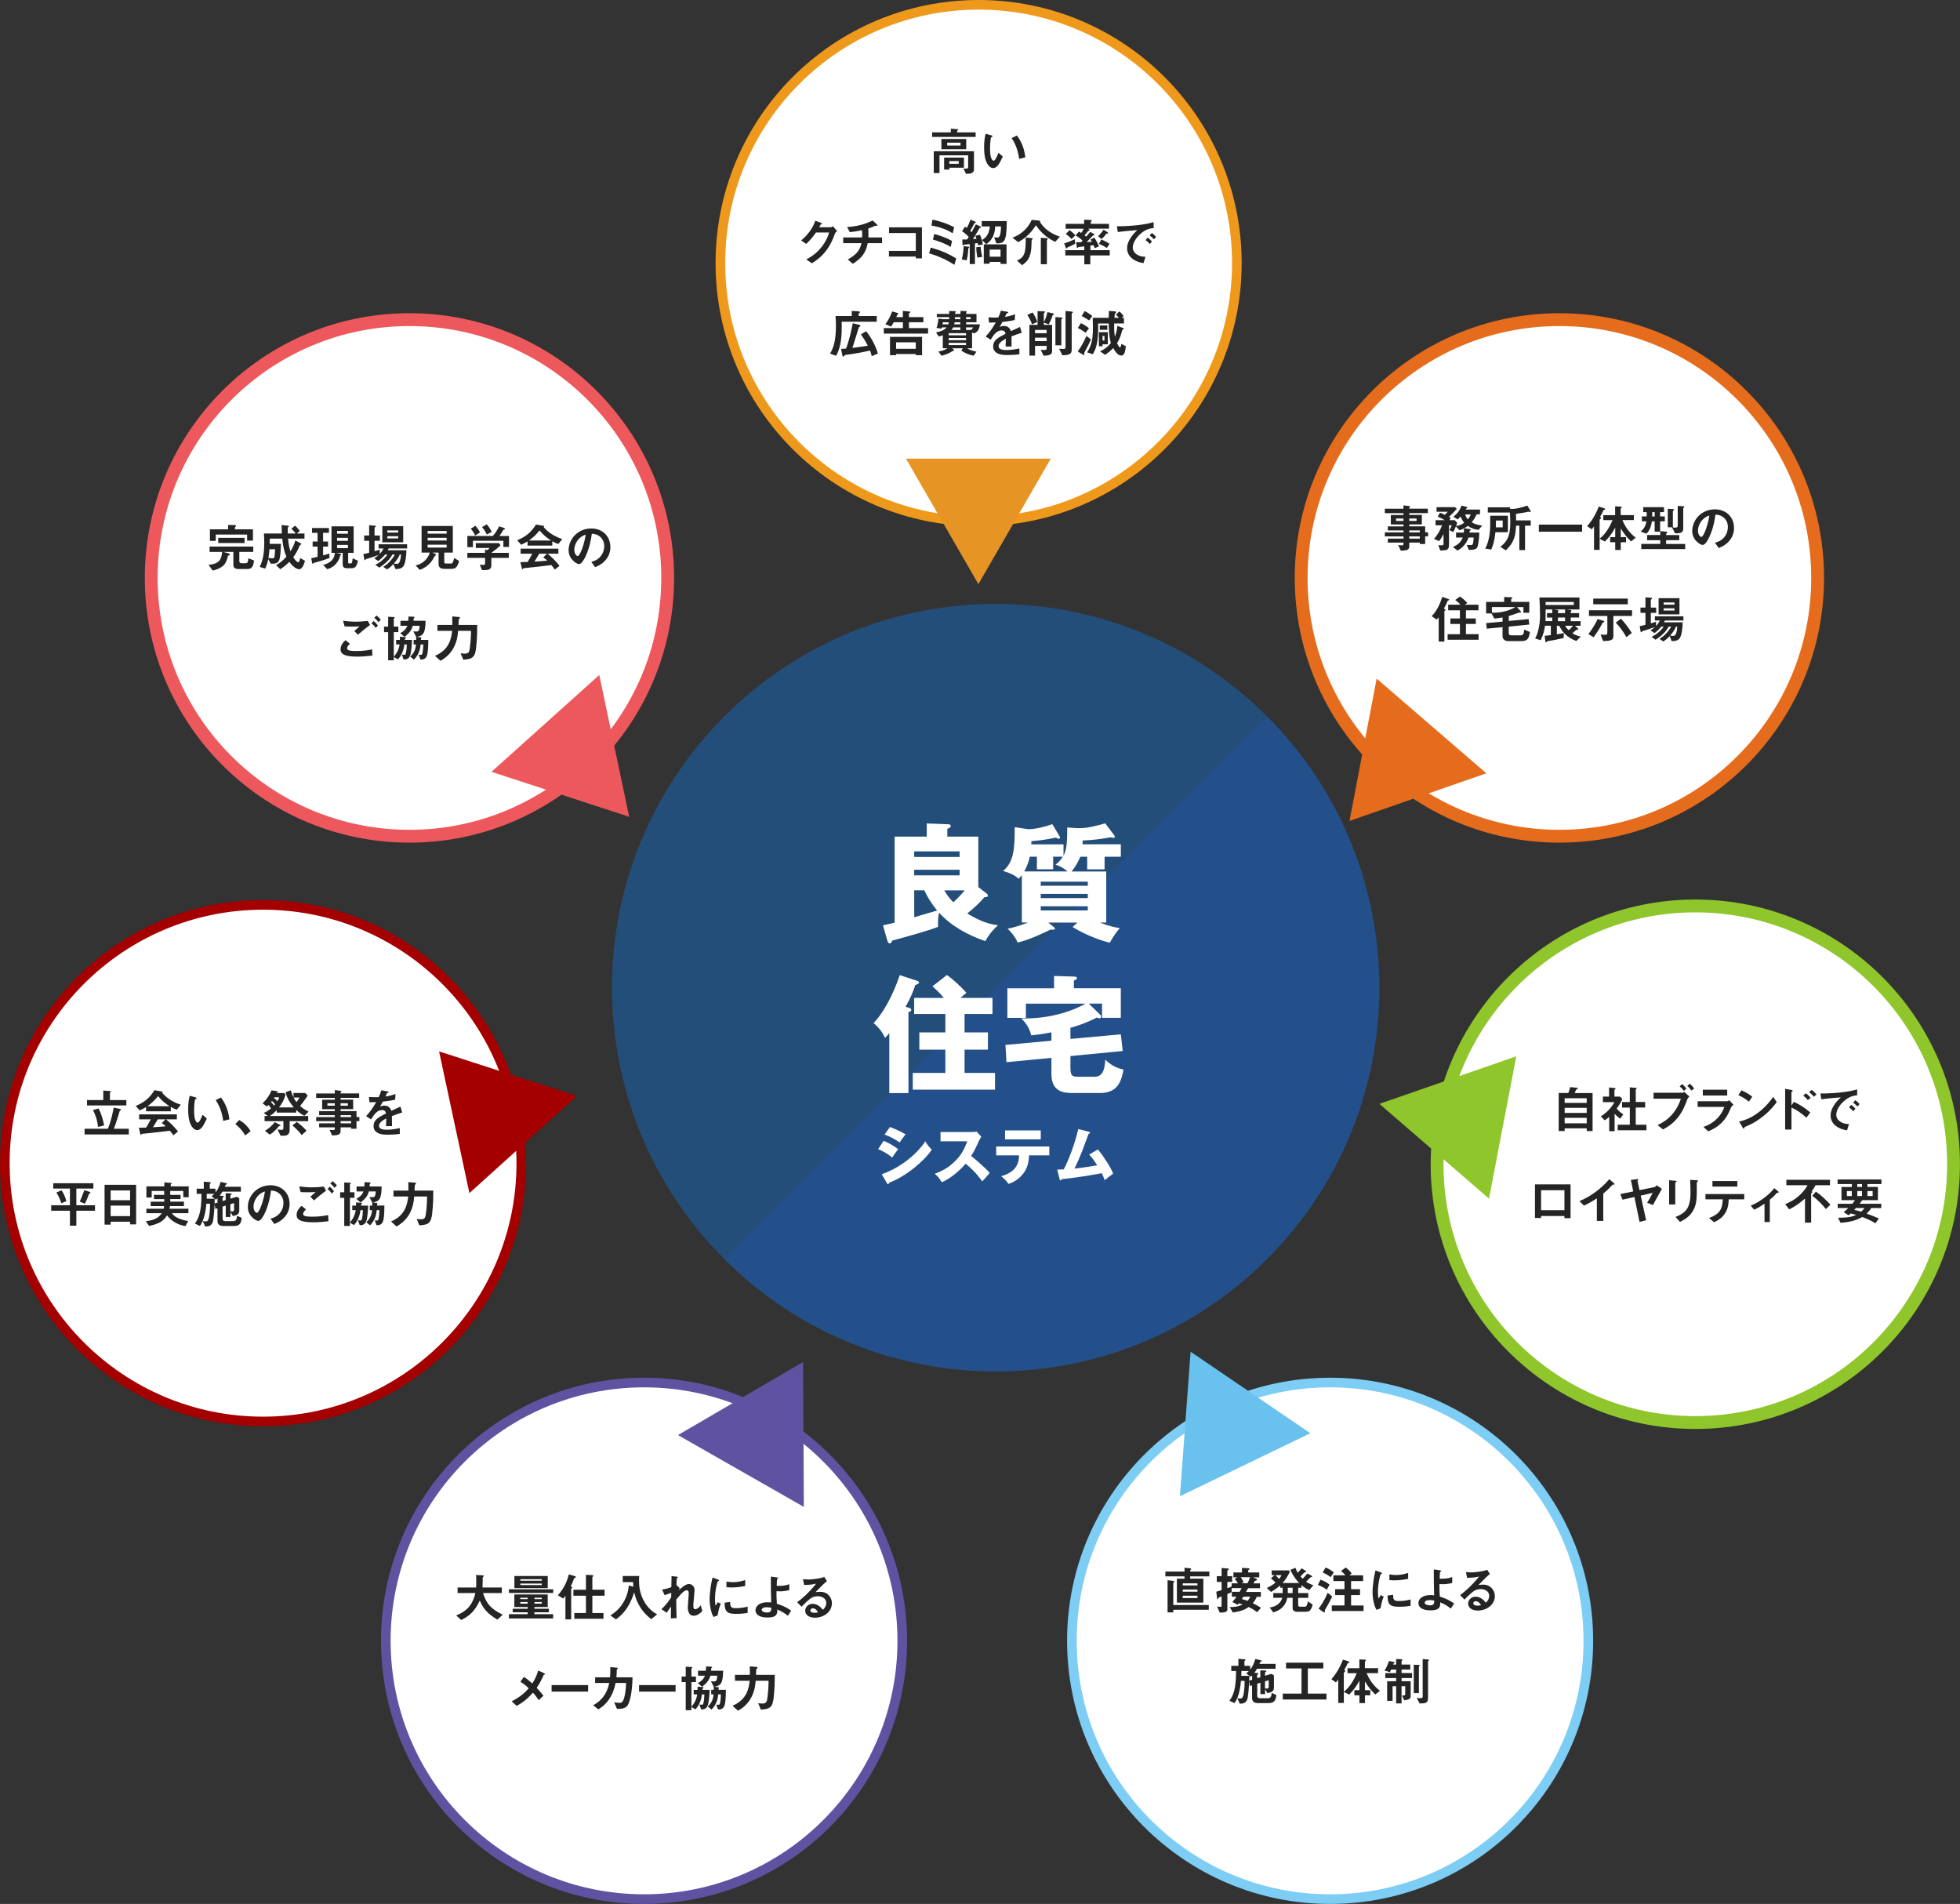 <?xml version="1.0" encoding="UTF-8"?><svg id="_レイヤー_1" xmlns="http://www.w3.org/2000/svg" viewBox="0 0 610.7 593.1"><rect x="0" y="0" width="610.7" height="593.1" fill="#333333" stroke="none"/><defs><style>.cls-1{stroke:#7dcdf4;}.cls-1,.cls-2,.cls-3,.cls-4{fill:none;}.cls-1,.cls-2,.cls-3,.cls-4,.cls-5,.cls-6,.cls-7{stroke-miterlimit:10;}.cls-1,.cls-5,.cls-6,.cls-7{stroke-width:3px;}.cls-8{fill:#e56c1c;}.cls-9{fill:#ed585c;}.cls-10,.cls-5,.cls-6,.cls-7{fill:#fff;}.cls-11{fill:#e69424;}.cls-12{fill:#69c2ee;}.cls-13{fill:#8ec62b;}.cls-14{fill:#242424;}.cls-15{fill:#23508a;}.cls-16{fill:#234e79;}.cls-17{fill:#a40000;}.cls-18{fill:#5f52a0;}.cls-2{stroke:#ed585c;}.cls-2,.cls-3,.cls-4{stroke-width:4px;}.cls-3{stroke:#e56c1c;}.cls-4{stroke:#8ec62b;}.cls-5{stroke:#a40000;}.cls-6{stroke:#5f52a0;}.cls-7{stroke:#ef991c;}</style></defs><g><circle class="cls-7" cx="304.92" cy="81.96" r="80.46"/><polygon class="cls-11" points="304.85 181.96 327.42 142.87 282.28 142.87 304.85 181.96"/></g><g><g><circle class="cls-10" cx="485.88" cy="180.03" r="80.46"/><circle class="cls-3" cx="485.88" cy="180.03" r="80.46"/></g><polygon class="cls-8" points="420.48 255.73 463.11 240.89 428.94 211.39 420.48 255.73"/></g><g><g><circle class="cls-10" cx="528.23" cy="362.67" r="80.46"/><circle class="cls-4" cx="528.23" cy="362.67" r="80.46"/></g><polygon class="cls-13" points="429.8 343.86 463.95 373.38 472.44 329.05 429.8 343.86"/></g><g><g><circle class="cls-10" cx="414.44" cy="511.13" r="80.46"/><circle class="cls-1" cx="414.44" cy="511.13" r="80.46"/></g><polygon class="cls-12" points="370.97 421.07 367.64 466.09 408.29 446.46 370.97 421.07"/></g><g><circle class="cls-6" cx="200.67" cy="511.13" r="80.46"/><polygon class="cls-18" points="250.23 424.27 211.25 447.04 250.46 469.41 250.23 424.27"/></g><g><circle class="cls-5" cx="81.97" cy="362.34" r="80.46"/><polygon class="cls-17" points="179.76 341.4 136.81 327.52 146.26 371.66 179.76 341.4"/></g><g><g><circle class="cls-10" cx="127.58" cy="180.03" r="80.46"/><circle class="cls-2" cx="127.58" cy="180.03" r="80.46"/></g><polygon class="cls-9" points="196.05 254.44 186.72 210.27 153.14 240.43 196.05 254.44"/></g><g><path class="cls-16" d="M225.7,223.14c-46.69,46.69-46.69,122.39,0,169.08l169.08-169.08c-46.69-46.69-122.39-46.69-169.08,0Z"/><path class="cls-15" d="M394.78,223.14l-169.08,169.08c46.69,46.69,122.39,46.69,169.08,0,46.69-46.69,46.69-122.39,0-169.08Z"/></g><g><g><path class="cls-10" d="M275.11,288.23c2.29-.47,3.01-.63,3.64-.83v-26.78h10.01v-4.11l6.41,.24c.47,0,1.07,.04,1.07,.59,0,.44-.51,.63-1.07,.83v2.45h9.65v15.7l2.65,2.06c.2,.16,.32,.32,.32,.55,0,.32-.16,.51-.43,.51-.12,0-.4,.04-.59,0-1.62,1.9-3.44,3.56-5.38,5.1,2.77,1.7,5.89,3.28,9.57,3.68-1.82,1.62-3.12,3.4-3.96,4.94-5.22-1.74-10.68-4.71-14.4-8.86-.28,1.11-.36,2.06-.32,4.43-3.16,1.23-9.49,2.97-14.28,4.27-.16,.47-.36,.87-.75,.87-.51,0-.67-.59-.79-.95l-1.34-4.71Zm9.73-21.28h14.16v-1.74h-14.16v1.74Zm14.16,3.99h-14.16v1.74h14.16v-1.74Zm-14.16,14.79c2.21-.63,6.6-1.94,7.16-2.1-1.23-1.5-2.73-3.52-3.99-6.29h-3.16v8.38Zm9.37-8.38c.75,1.31,1.58,2.41,2.81,3.72,1.27-1.15,2.14-2.02,3.56-3.72h-6.37Z"/><path class="cls-10" d="M335.94,257.97c2.37,.16,6.05-.79,8.42-1.5l2.81,3.72c.08,.12,.2,.32,.2,.44,0,.28-.24,.36-.47,.36s-.51-.08-.87-.16c-3.28,.59-5.62,.87-8.7,.99,0,.51,0,.63-.04,1.19h11.94v3.88h-5.06v3.92h-5.42v-3.92h-2.14c-.63,1.46-1.5,3.12-2.73,4.59h10.8v15.9h-1.9c2.53,1.11,4.94,1.54,6.13,1.74-1.54,1.7-2.85,4.03-3.12,4.55-4.55-1.11-9.21-3.4-11.59-4.9l1.5-1.38h-9.1l1.74,1.38c.28,.2,.36,.32,.36,.47,0,.47-.59,.4-1.34,.32-2.45,1.23-6.72,3.2-10.28,4.07-.83-2.1-2.61-3.84-3.12-4.31,2.41-.47,5.1-1.46,6.33-1.94h-1.9v-14.75c-.47,.55-.67,.79-1.03,1.11-1.54-1.54-4.11-2.21-4.83-2.41,3.44-2.81,3.64-7.24,3.64-13.65l4.27,.63c2.14,0,5.34-.79,7.44-1.58l2.25,3.76c.08,.12,.16,.28,.16,.44,0,.2-.2,.36-.39,.36-.16,0-.4-.12-.95-.36-2.77,.59-4.75,.87-7.59,1.11,0,.59-.04,.71-.04,.99h10.05v3.52c.4-.75,1.15-2.18,1.15-7.12v-1.66l3.44,.24Zm-3.32,13.49c-.16-.12-1.74-1.58-3.76-2.1,.79-.63,1.58-1.31,2.29-2.49h-3.01v3.92h-5.06v-3.92h-2.21c-.36,1.62-.91,3.16-1.74,4.59h13.49Zm-8.35,4.47h14.67v-1.27h-14.67v1.27Zm14.67,2.53h-14.67v1.31h14.67v-1.31Zm0,3.84h-14.67v1.31h14.67v-1.31Z"/><path class="cls-10" d="M283.06,313.9c.36,.08,.87,.2,.87,.71,0,.44-.32,.51-.87,.63v25.27h-5.97v-18.67c-.36,.47-1.03,1.19-1.34,1.46-.67-1.46-1.78-3.16-3.56-4.59,2.77-2.85,5.97-8.35,8.15-14.95l5.22,1.7c.44,.16,.79,.28,.79,.59,0,.4-.59,.59-1.15,.79-.79,2.41-1.7,4.39-3.05,6.8l.91,.24Zm26.18-3.05v5.02h-8.7v5.73h7.28v5.38h-7.28v7.24h9.49v5.22h-25.63v-5.22h10.16v-7.24h-8.11v-5.38h8.11v-5.73h-9.73v-5.02h9.25c-1.42-1.66-2.06-2.29-3.56-3.6l4.51-3.52c1.82,1.23,4.55,3.76,6.09,5.54-.71,.59-1.11,.91-1.86,1.58h9.97Z"/><path class="cls-10" d="M333.53,323.63l15.7-1.42,.59,5.18-16.29,1.58v3.48c0,2.37,.28,2.97,2.33,2.97h5.18c2.93,0,3.16-3.01,3.36-5.34,1.27,1.27,2.81,2.45,5.66,3.12-.63,3.4-1.66,7.28-7.28,7.28h-8.54c-2.45,0-6.64-.16-6.64-5.89v-5.06l-14,1.35-.32-5.38,14.32-1.31v-2.61c-2.1,.4-3.6,.67-6.29,.95-.67-2.93-2.37-4.55-3.12-5.3,9.77,.28,17.09-2.89,20.05-4.59h-18.59v4.43h-5.77v-9.22h14.55v-3.84l6.17,.2c.4,0,.95,.04,.95,.47s-.36,.55-.95,.75v2.41h14.63v9.22h-5.85v-4.43h-4.15l3.4,3.28c.28,.24,.47,.47,.47,.79,0,.28-.2,.51-.51,.51-.28,0-.47-.08-.83-.24-3.72,1.94-7.36,2.97-8.23,3.2v3.44Z"/></g><g><path class="cls-10" d="M275.35,355.37c1.49,.58,3.85,2.01,4.52,2.65-.71,.77-1.6,2.11-1.88,2.57-1.64-1.39-3.21-2.13-4.39-2.63l1.74-2.59Zm-.62,10.4c6.07-2.09,11.08-6.46,13.61-10.25,.64,1.33,1.84,2.46,1.99,2.61-2.44,3.63-8.16,8.39-13.32,10.3,0,.12-.04,.45-.33,.45-.14,0-.25-.19-.29-.25l-1.66-2.86Zm2.57-14.69c1.97,.75,3.19,1.31,4.85,2.28-.41,.46-1.57,2.11-1.84,2.51-1.45-1.03-3.04-1.82-4.7-2.44l1.68-2.36Z"/><path class="cls-10" d="M293.05,355.53v-2.9h9.88c.31,0,1.01-.04,1.33-.16l1.51,1.64c-.15,.19-.44,.6-.73,1.24-.71,1.62-1.49,3.25-2.46,4.74,.81,.62,4.35,3.56,5.8,5.3-.64,.73-1.68,1.89-2.32,2.63-.71-.99-2.34-3.25-5.2-5.51-1.86,2.22-4.89,4.72-7.42,5.78-.73-1.22-1.14-1.76-2.2-2.65,2.49-.89,4.41-2.03,6.28-3.87,2.2-2.13,3-4.02,3.87-6.25h-8.33Z"/><path class="cls-10" d="M310.4,359.9v-2.76h16.55v2.76h-6.32c-.08,2.11-.48,4.25-2.19,6.15-.58,.64-1.89,2.01-4.21,2.75-.58-.91-1.49-1.8-2.32-2.4,4.39-1.2,5.57-3.67,5.61-6.5h-7.11Zm13.88-7.77v2.8h-11.12v-2.8h11.12Z"/><path class="cls-10" d="M342.09,358.06c1.97,2.4,4.14,5.84,4.74,7.54-.89,.66-1.95,1.45-2.63,2.03-.23-.62-.46-1.24-.89-2.17-4.5,.83-7.38,1.28-12.57,1.88-.04,.17-.13,.37-.29,.37-.19,0-.25-.21-.29-.39l-.74-2.98c.91-.02,1.41-.04,2.03-.08,1.39-2.57,3.56-8.14,4.5-12.55l3.34,.85c.17,.04,.35,.1,.35,.27,0,.27-.31,.33-.46,.37-.33,.83-1.66,4.56-1.97,5.32-.31,.79-1.41,3.52-2.42,5.49,1.84-.19,4.12-.46,7.09-1.02-.77-1.18-1.55-2.34-2.51-3.34l2.71-1.58Z"/></g></g><g><path class="cls-14" d="M290.43,42.65v-1.42h5.83v-1.15l1.94,.16c.06,0,.38,.02,.38,.16,0,.08-.08,.14-.18,.19-.11,.08-.16,.13-.16,.19v.45h5.75v1.42h-13.56Zm11.38,11.46h-.86l-.72-1.62c.13,0,.62,.03,.82,.03,.5,0,.61-.03,.61-.53v-3.6h-8.93v5.51h-1.79v-6.79h12.53v5.7c0,.74-.62,1.3-1.65,1.3Zm-8.48-7.63v-3.19h7.73v3.19h-7.73Zm2.46,5.76v.59h-1.62v-3.73h6.18v3.14h-4.56Zm3.49-7.8h-4.16v.9h4.16v-.9Zm-.56,5.73h-2.93v.86h2.93v-.86Z"/><path class="cls-14" d="M309.44,52.36c-.51,0-.91-.27-1.18-.53-1.12-1.09-1.63-2.96-1.63-6,0-2.05,.22-3.09,.48-4.16l1.76,.48c.11,.03,.37,.11,.37,.3,0,.18-.19,.24-.46,.34-.18,.88-.3,1.81-.3,3.57,0,3.12,.77,3.7,1.09,3.7,.58,0,1.23-1.7,1.54-2.47l1.33,1.18c-.88,1.89-1.68,3.59-2.98,3.59Zm8.12-2.85c-.46-3.33-1.52-5.22-2.35-6.5l1.65-.8c.77,1.09,2.19,3.1,2.62,6.8l-1.92,.5Z"/><path class="cls-14" d="M260.15,72.79c-.58,1.55-1.28,3.41-2.85,5.43-1.62,2.08-3.31,3.15-4.34,3.79l-1.74-1.2c.99-.53,3.1-1.62,5.01-4.18,1.38-1.86,1.86-3.35,2.11-4.21h-4.1c-.54,.78-1.42,2.02-3.04,3.57l-1.58-1.09c2.29-1.84,3.78-4.23,4.42-6.15l1.65,.62c.1,.03,.42,.18,.42,.34,0,.13-.18,.16-.4,.22-.1,.24-.29,.56-.45,.86h3.58c.19,0,.45-.14,.7-.3l1.3,1.52c-.32,.22-.56,.43-.69,.77Z"/><path class="cls-14" d="M270.37,75.75c-.64,3.17-1.95,4.67-4.66,6.43l-1.55-1.36c2.59-1.47,3.73-2.69,4.26-5.07h-5.7v-1.78h5.89c.02-.16,.03-.46,.03-.99,0-.56-.02-.91-.1-1.28-1.47,.34-2.34,.48-3.75,.61l-.86-1.6c1.18-.06,4.56-.29,7.97-2.03l1.31,1.22s.19,.21,.19,.32c0,.06-.03,.1-.08,.11h-.51c-.1,0-.11,.02-.24,.06-.53,.24-.93,.43-2.03,.78,.02,.58,.06,1.47,.05,2.03,0,.42-.02,.5-.02,.77h4.27v1.78h-4.48Z"/><path class="cls-14" d="M285.35,80.48v-.56h-8.37v-1.76h8.37v-5.57h-8.34v-1.78h10.24v9.67h-1.9Z"/><path class="cls-14" d="M297.38,82.51c-2.39-1.55-4.9-2.72-7.88-3.59l.48-1.78c3.73,.98,6.11,2.24,7.97,3.36l-.58,2Zm-.54-9.83c-1.98-1.3-4.29-2-6.61-2.43l.3-1.82c2.43,.43,5.01,1.42,6.77,2.35l-.46,1.9Zm-.61,4.24c-1.87-1.17-4.32-1.95-5.54-2.29l.4-1.73c1.76,.43,4.32,1.39,5.55,2.18l-.42,1.84Z"/><path class="cls-14" d="M301.88,77.21c-.16,.18-.18,.19-.19,.43-.06,1.02-.16,2.16-.51,3.47l-1.52-.32c.43-1.39,.58-3.09,.58-4.1l1.38,.13c.29,.03,.38,.06,.38,.19,0,.08-.1,.18-.11,.19Zm2.9-.74c-.05-.26-.1-.53-.16-.75-.02,0-.75,.11-.85,.11v6.43h-1.62v-6.23c-.45,.05-1.15,.13-1.25,.14-.48,.05-.5,.03-.59,.11-.08,.06-.21,.18-.26,.18-.13,0-.16-.26-.16-.35l-.05-1.52c.48,.03,.9,.02,1.5,0,.14-.19,.35-.53,.5-.77-.7-.83-1.74-1.57-2.08-1.81l.9-1.38c.24,.14,.43,.29,.56,.37,.4-.64,.85-1.65,1.17-2.56l1.33,.54c.06,.03,.32,.13,.32,.29,0,.08-.05,.11-.13,.13q-.3,.11-.37,.26c-.38,.77-.8,1.52-1.23,2.26,.08,.08,.27,.26,.42,.43,.46-.83,.9-1.62,1.33-2.46l1.26,.59c.13,.06,.34,.19,.34,.35,0,.13-.08,.14-.14,.14-.27,.05-.3,.05-.35,.14-.8,1.42-1.1,1.97-2.02,3.38,.69-.05,.78-.06,1.09-.1-.11-.37-.21-.64-.34-.93l1.42-.34c.45,.93,.74,2.05,.9,3.04l-1.44,.29Zm-.24,3.79c-.24-1.25-.34-2.16-.35-3.25l1.36-.13c.08,1.18,.24,2.13,.51,3.15l-1.52,.22Zm5.91-4.43l-.69-1.89c.26,.03,.53,.06,.91,.06,.34,0,.72-.02,.94-.8,.19-.69,.29-1.79,.27-2.67h-1.81c-.02,.51-.05,1.6-.53,2.8-.66,1.6-1.7,2.35-2.24,2.74l-1.34-1.28c.64-.4,2.3-1.39,2.43-4.26h-2.5v-1.66h7.81c-.1,6.63-.75,6.87-3.27,6.96Zm1.3,6.37v-.61h-3.39v.56h-1.83v-6.03h7.09v6.08h-1.87Zm0-4.45h-3.39v2.21h3.39v-2.21Z"/><path class="cls-14" d="M328.79,75.34c-2.93-1.34-4.91-3.47-6-5.19-2.03,3.11-3.83,4.34-5.54,5.27l-1.79-1.38c.82-.32,2.34-.91,3.91-2.48,1.26-1.26,1.79-2.42,2.08-3.07l2.21,.21c.19,.02,.43,.06,.43,.24,0,.1-.05,.13-.08,.14,1.18,2.05,3.42,3.71,6.23,4.64l-1.44,1.62Zm-7.06-.85s-.24,.21-.29,.26c-.03,.06-.06,2.23-.11,2.64-.32,3.09-1.3,4.11-2.88,5.22l-1.55-1.42c2.53-1.23,2.69-2.64,2.71-7.2l1.75,.19c.32,.03,.43,.05,.43,.21,0,.06-.03,.1-.05,.11Zm4.59,.14s-.13,.11-.13,.19v7.48h-1.89v-8.24l1.78,.14s.38,.03,.38,.21c0,.1-.06,.16-.14,.22Z"/><path class="cls-14" d="M332.8,76.99c-.18,.08-.24,.11-.32,.24-.05,.1-.1,.18-.19,.18-.13,0-.19-.19-.21-.24l-.5-1.36c1.38-.4,2.74-1.02,3.3-1.28l.14,1.39c-.72,.42-1.47,.75-2.22,1.07Zm6.92,2.58v2.77h-1.87v-2.77h-5.92v-1.65h5.92v-1.18c-.11,.02-1.39,.16-1.58,.19-.16,.02-.26,.03-.34,.1-.16,.19-.19,.22-.26,.22-.11,0-.14-.14-.16-.24l-.18-1.55c.99-.02,1.1-.02,1.58-.03,.08-.1,.16-.16,.42-.46-.59-.61-1.44-1.22-2.19-1.62l1.04-1.23c.13,.08,.37,.24,.69,.46,.27-.35,.62-.9,.8-1.34h-5.63v-1.5h5.76v-1.3l2.02,.08c.13,0,.37,.05,.37,.22,0,.08-.05,.13-.1,.16-.14,.13-.22,.19-.22,.27v.56h5.68v1.5h-6.51l.24,.19s.21,.16,.21,.27c0,.13-.11,.16-.22,.18-.18,.03-.21,.05-.26,.13-.53,.7-1.01,1.22-1.1,1.31,.11,.08,.42,.3,.54,.4,.34-.38,.82-.94,1.26-1.49l1.15,.67s.16,.11,.16,.21-.08,.11-.14,.13c-.26,.06-.29,.06-.46,.26-.59,.64-1.2,1.28-1.82,1.9,.42-.02,.98-.03,1.62-.06-.24-.42-.3-.51-.43-.72l1.18-.58c.48,.67,1.12,1.78,1.42,2.72l-1.28,.56c-.1-.26-.21-.58-.38-.93-.34,.05-.67,.08-.99,.13v1.41h6.03v1.65h-6.03Zm-5.84-5.12c-.59-.62-1.2-1.15-1.79-1.57l1.18-1.2c.66,.48,1.18,.96,1.79,1.6l-1.18,1.17Zm11.17-1.71c-.08,0-.27,0-.3,.03-.3,.43-.74,.99-1.52,1.68l-1.1-.88c.74-.69,1.23-1.26,1.71-2.02l1.22,.77c.18,.11,.24,.19,.24,.27,0,.11-.08,.14-.24,.14Zm-.19,4.51c-.64-.46-1.67-.99-2.45-1.3l.74-1.34c.72,.27,1.87,.86,2.56,1.34l-.85,1.3Z"/><path class="cls-14" d="M354.9,73.27c-1.18,1.18-1.95,2.63-1.95,3.84,0,1.1,.71,1.76,1.15,2.08,1.04,.74,2.16,.78,2.82,.82l-.62,1.95c-.85-.14-2.64-.48-3.94-1.78-.77-.75-1.18-1.79-1.18-2.88s.4-2.14,1.09-3.19c.75-1.17,1.55-1.92,2.11-2.43-2.14,.18-4.5,.37-6.1,.59l-.27-1.79c3.46,.03,8.42-.35,11.44-1.28v1.86c-.75,.05-2.51,.16-4.55,2.21Zm3.35,2.74c-.35-.43-.69-.75-1.31-1.23l.66-.77c.53,.4,.93,.74,1.33,1.23l-.67,.77Zm1.3-1.46c-.42-.48-.8-.83-1.33-1.22l.67-.77c.67,.5,.99,.83,1.33,1.22l-.67,.77Z"/><path class="cls-14" d="M262.26,100.22v2.29c0,2.96-.48,6.24-1.76,8.32l-1.86-.67c1.15-1.98,1.82-4.27,1.82-8.76,0-1.55-.1-2.5-.13-2.96h5.06v-1.58l2.03,.11c.22,.02,.54,.08,.54,.27,0,.13-.13,.19-.21,.24-.11,.05-.18,.1-.18,.16v.8h5.6v1.78h-10.93Zm9.36,10.74c-.14-.64-.26-1.01-.54-1.76-2.5,.58-5.03,1.01-7.57,1.36-.26,.03-.35,.05-.48,.26-.14,.26-.16,.29-.26,.29-.26,0-.3-.37-.34-.53l-.35-1.89c.34-.02,.46-.02,1.54-.11,.99-2.54,1.71-5.87,2.08-7.89l1.9,.46c.38,.1,.5,.18,.5,.32,0,.1-.08,.21-.21,.29-.22,.13-.26,.14-.29,.22-.56,1.78-1.44,4.63-2,6.4,2.8-.34,4.08-.56,4.79-.69-.94-1.79-1.6-2.75-2.14-3.51l1.6-1.01c1.22,1.39,2.96,4.35,3.68,6.96l-1.9,.82Z"/><path class="cls-14" d="M275.38,103.91v-1.7h5.95v-1.82h-2.87c-.27,.53-.48,.86-.83,1.36l-1.76-.77c.94-1.23,1.54-2.4,2.11-3.97l1.82,.51c.08,.02,.13,.08,.13,.18,0,.05-.05,.11-.1,.14,0,.02-.22,.16-.24,.18-.05,.06-.27,.66-.32,.77h2.05v-1.95l2.11,.21c.1,.02,.24,.05,.24,.16s-.1,.16-.22,.24c-.11,.05-.24,.14-.24,.3v1.04h4.5v1.6h-4.5v1.82h5.97v1.7h-13.81Zm9.96,6.74v-.37h-6.13v.37h-1.9v-5.71h9.99v5.71h-1.95Zm0-4.02h-6.13v2.02h6.13v-2.02Z"/><path class="cls-14" d="M303.42,103.85l-.54-.29v4.93h-1.58c.78,.46,1.54,.75,2.94,1.06l-.88,1.26c-1.66-.37-2.53-.72-3.87-1.62l.53-.7h-3.31l.48,.46s.1,.1,.1,.19c0,.08-.06,.13-.13,.14-.05,.02-.21,.03-.32,.05-.77,.51-1.73,1.06-3.47,1.49l-.98-1.33c.7-.11,1.71-.27,2.83-1.01h-1.46v-4.03c-.37,.13-.58,.19-1.25,.37l-.86-1.26c1.73-.38,2.56-.74,3.31-1.58h-1.49l-.1,.4-1.58-.22c.32-.91,.51-1.7,.61-2.9l1.46,.18h1.87c0-.18,0-.27,.02-.66h-3.86v-.99h3.86v-.91l1.86,.06c.11,0,.21,.06,.21,.16s-.05,.16-.1,.19c-.13,.1-.14,.14-.14,.5h1.68v-.93l1.79,.06c.11,0,.18,.06,.18,.14,0,.06-.05,.13-.08,.18-.08,.08-.11,.14-.11,.26v.29h3.22v2.59h-3.22v.66h4.27c-.18,1.52-.61,2.4-1.87,2.82Zm-9.64-3.47c-.03,.18-.05,.26-.11,.66h1.79c.1-.29,.11-.35,.16-.66h-1.84Zm7.23,3.41h-5.41v.67h5.41v-.67Zm0,1.49h-5.41v.69h5.41v-.69Zm0,1.52h-5.41v.7h5.41v-.7Zm-1.78-4.82h-2.24c-.18,.35-.3,.54-.53,.82h2.77v-.82Zm0-1.6h-1.78c-.05,.3-.06,.42-.13,.66h1.9v-.66Zm0-1.6h-1.68c0,.35-.02,.46-.02,.66h1.7v-.66Zm3.22,0h-1.44v.66h1.44v-.66Zm-1.44,3.2v.82h1.49c.34-.22,.5-.4,.72-.82h-2.21Z"/><path class="cls-14" d="M315.16,104.79c0,.62,.03,2.61,.03,3.15h-1.86c.05-.91,.06-1.7,.08-2.4-.61,.3-2.27,1.14-2.27,2.26,0,1.04,1.23,1.25,2.4,1.25,1.38,0,2.74-.21,4.08-.51v1.81c-1.52,.24-3.3,.24-3.81,.24-.9,0-2.75,0-3.76-1.07-.61-.64-.61-1.34-.61-1.57,0-1.98,1.47-2.74,3.87-3.97-.1-.48-.29-1.06-1.22-1.06-1.57,0-2.53,1.46-3.41,2.9l-1.57-.98c1.26-1.36,2.06-2.5,3.15-4.4-.91,.05-1.41,.06-2.08,.06l-.19-1.66c.96,.08,1.67,.11,3.06,.06,.4-.86,.61-1.42,.8-2.13l2,.35s.32,.05,.32,.16c0,.1-.06,.14-.16,.18-.03,.02-.35,.16-.37,.16-.02,.02-.42,.91-.5,1.09,1.47-.24,2.19-.45,3.14-.82l-.11,1.79c-1.44,.34-2.75,.48-3.83,.61-.51,.94-.64,1.17-.91,1.58,.21-.1,.69-.34,1.38-.34,1.1,0,1.81,.56,2.18,1.62,1.87-.88,2.08-.98,2.83-1.31l.54,1.82c-1.26,.4-2.03,.67-3.22,1.12Z"/><path class="cls-14" d="M321.54,101.02c-.27-.82-.61-1.62-1.44-2.93l1.65-.75c.42,.62,.98,1.54,1.47,2.96l-1.68,.72Zm6.43-2.8c-.24,.8-.64,1.82-1.2,2.82l-1.52-.54v.7h2.56v8.12c0,.94-.37,1.39-2.64,1.49l-.91-1.84c.38,.03,.64,.05,.93,.05,.79,0,.93-.08,.93-.58v-.69h-3.62v3.02h-1.75v-9.57h2.54v-4.29l1.92,.06c.1,0,.38,0,.38,.21,0,.13-.16,.21-.35,.37v2.82c.38-.7,.85-1.71,1.1-3.14l1.54,.32c.37,.08,.46,.18,.46,.32s-.22,.21-.38,.35Zm-1.86,4.55h-3.62v1.04h3.62v-1.04Zm0,2.42h-3.62v1.07h3.62v-1.07Zm4.82-5.89s-.24,.19-.24,.22v8.05h-1.84v-8.8l1.82,.13c.27,.02,.38,.06,.38,.21,0,.08-.06,.14-.13,.19Zm3.23-1.86c-.1,.08-.24,.19-.24,.24v11.36c0,1.41-1.12,1.58-2.9,1.63l-1.02-2.02c.34,.03,.83,.06,1.28,.06,.3,0,.72,0,.72-.46v-11.38l1.89,.18c.26,.02,.38,.08,.38,.21,0,.08-.05,.13-.11,.18Z"/><path class="cls-14" d="M338.18,109.23c-.29,.5-.35,.62-.35,.83,0,.05,.03,.3,.03,.37,0,.1-.08,.14-.16,.14s-.19-.03-.24-.06l-1.65-1.02c1.02-1.34,2.1-3.43,2.71-4.85l1.41,1.12c-.32,.75-1.3,2.71-1.75,3.47Zm.08-5.57c-.7-.58-1.98-1.28-2.42-1.5l.96-1.5c.91,.43,1.7,.94,2.5,1.57l-1.04,1.44Zm1.1-3.83c-.48-.32-1.44-.96-2.35-1.38l.98-1.55c1.28,.7,1.94,1.2,2.35,1.52l-.98,1.41Zm11.04,9.99c-.11,.32-.35,.94-1.07,.94-1.15,0-2.1-1.68-2.46-2.34-.88,.91-1.55,1.46-2.54,2.1l-1.57-1.06c1.58-.77,2.4-1.42,3.36-2.59-.48-1.78-.58-2.94-.67-6.1h-3.28c.13,6.31-.82,8.13-1.68,9.57l-1.74-.58c1.18-2.05,1.78-3.39,1.78-7.78,0-.67,0-1.01-.06-2.98h4.99c.02-.46,.06-1.5,.06-2.16l1.89,.16c.1,.02,.37,.03,.37,.24,0,.05-.02,.08-.03,.11-.03,.05-.26,.22-.3,.27-.13,.18-.22,1.3-.22,1.38h1.39c-.43-.53-.59-.69-.91-1.02l1.1-.98c.38,.34,.91,.91,1.3,1.47l-.62,.53h.71v1.76h-3.04c-.03,1.94-.02,2.5,.22,4.18,.62-1.73,.72-2.83,.77-3.44l1.71,.66s.29,.1,.29,.26c0,.02,0,.1-.08,.13-.22,.13-.37,.19-.45,.46-.3,1.14-.64,2.38-1.57,3.91,.11,.22,.59,1.28,.91,1.28s.4-.86,.4-1.06l1.41,.66c-.06,1.15-.3,1.89-.34,2.02Zm-6.87-2.56v.59h-1.14v-4.37h2.79v3.78h-1.65Zm-.86-4.51v-1.38h2.35v1.38h-2.35Zm1.46,1.9h-.59v1.42h.59v-1.42Z"/></g><g><path class="cls-14" d="M444.06,167.09v2.37h-1.68v-.43h-3.28v1.15c0,.93-.4,1.34-2.64,1.36l-.8-1.74c.42,.03,.86,.08,1.14,.08,.26,0,.5-.08,.5-.37v-.48h-4.88v-1.25h4.88v-.69h-5.81v-1.25h5.81v-.61h-4.88v-1.25h4.88v-.61h-3.94v-2.95h3.94v-.56h-5.81v-1.38h5.81v-1.06l1.89,.24c.08,.02,.19,.05,.19,.14s-.03,.11-.18,.22c-.03,.02-.1,.06-.1,.14v.3h5.79v1.38h-5.79v.56h3.92v2.95h-3.92v.61h4.96v1.86h.9v1.25h-.9Zm-6.77-5.57h-2.3v.77h2.3v-.77Zm4.08,0h-2.27v.77h2.27v-.77Zm1.01,3.71h-3.28v.61h3.28v-.61Zm0,1.86h-3.28v.69h3.28v-.69Z"/><path class="cls-14" d="M460.69,165.07c-1.38-.16-2.37-.56-3.33-1.25-.42,.32-.7,.5-1.17,.74l1.95,.29c.08,.02,.16,.06,.16,.13s-.05,.11-.1,.14c-.21,.18-.27,.21-.29,.3,0,.03-.02,.42-.02,.48h3.04c-.05,2.45-.45,4.19-.59,4.5-.35,.75-1.23,.9-2.67,.91l-.66-1.55c.19,.02,1.07,.03,1.28,.03,.34,0,.48-.06,.58-.29,.08-.19,.27-.94,.29-2.05h-1.58c-.14,.4-.5,1.36-1.34,2.37-.85,1.01-1.73,1.47-2.13,1.68l-1.39-1.12c1.23-.53,2.43-1.34,3.04-2.93h-2.08v-1.55h2.42c.03-.27,.06-.82,.02-1.31-.4,.22-.72,.38-1.33,.61l-1.17-1.22c-.32,.85-.53,1.25-.83,1.76l-1.18-.61c.35-.56,.51-.91,.74-1.49h-.87v5.87c0,1.74-.4,1.95-2.71,1.97l-.62-1.65c.14,0,1.02,.03,1.1,.03,.32,0,.53-.06,.53-.48v-3.01c-.53,1.01-.94,1.6-1.38,2.19l-1.6-.7c1.11-1.18,1.91-2.66,2.54-4.23h-2.05v-1.6h2.87c-.69-.4-1.34-.74-2.18-1.12l.69-1.2c.35,.13,.66,.24,1.52,.64,.26-.21,.53-.46,.9-.94h-3.49v-1.42h5.75l.56,.54c-1.01,1.1-1.49,1.58-2.43,2.48,.29,.14,.4,.21,.53,.32l-.37,.7h1.62l.77,.83c-.1,.38-.18,.59-.34,.99,1.06-.13,1.67-.4,2.53-1.02-.53-.62-.77-1.09-1.15-1.95-.14,.18-.56,.66-.88,.94l-1.33-.85c1.34-1.12,1.94-1.95,2.53-3.44l1.7,.4s.16,.05,.16,.13c0,.1-.06,.14-.08,.16-.03,.02-.24,.11-.27,.16-.03,.03-.18,.29-.21,.35h4.45v1.49h-1.04c-.43,.96-.9,1.71-1.54,2.45,.96,.66,2.11,.91,3.28,1.04l-1.14,1.34Zm-4.16-4.83c.19,.64,.37,1.02,.8,1.54,.21-.24,.58-.62,.93-1.54h-1.73Z"/><path class="cls-14" d="M465.95,165.79c-.34,3.06-.82,4.29-1.31,5.39l-1.89-.3c1.31-2.21,1.57-5.63,1.57-7.27v-2.96h5.51v5.14h-3.87Zm10.87-6.27c-.1,0-.5-.13-.59-.13-.11,0-.85,.19-1.01,.22-.18,.03-1.68,.32-2.88,.46,.03,.98,.05,1.76,.05,2.03h4.55v1.65h-1.76v7.6h-1.78v-7.6h-1.02c-.16,2.54-.3,5.07-3.22,7.68l-1.67-1.06c2.08-1.73,3.09-3.17,3.09-7.75,0-1.14-.06-1.95-.13-2.96h-6.88v-1.62h6.93v.46c.24,.03,.46,.05,.71,.05,.93,0,2.9-.4,4.67-1.06l1.01,1.66c.05,.08,.06,.18,.06,.21,0,.11-.05,.13-.13,.13Zm-8.61,2.64h-2.1c0,1.12,0,1.26-.03,2.11h2.13v-2.11Z"/><path class="cls-14" d="M479.48,165.63v-2.21h13.48v2.21h-13.48Z"/><path class="cls-14" d="M508.22,168.67c-1.47-1.44-2.27-2.48-3.22-4.08v2.72h1.65v1.6h-1.65v2.42h-1.73v-2.42h-1.58v-1.6h1.58v-2.96c-.99,1.82-1.73,2.85-3.2,4.34l-1.65-.83v3.43h-1.75v-7.31c-.3,.46-.58,.75-.72,.91l-1.41-.99c.98-1.15,2.48-3.09,3.6-6.1l1.63,.5c.26,.08,.37,.16,.37,.29,0,.11-.1,.14-.13,.16-.32,.1-.35,.11-.4,.22-.4,.83-.54,1.12-1.07,2.03,.16,.1,.3,.19,.3,.35,0,.11-.08,.19-.14,.26-.24,.18-.29,.21-.29,.29v5.91c1.78-1.36,3.12-3.58,4.03-5.79h-2.87v-1.55h3.68v-2.74l1.76,.08c.08,0,.3,.02,.3,.19,0,.05-.03,.13-.11,.19-.19,.14-.22,.18-.22,.27v2h4.1v1.55h-3.59c.77,1.7,1.79,3.65,4.16,5.49l-1.46,1.18Z"/><path class="cls-14" d="M517.26,162.41v3.2h-1.7v-3.2h-.86c-.35,2.43-1.2,3.31-1.71,3.84l-1.79-.66c1.07-.93,1.54-1.7,1.79-3.19h-1.42v-1.54h1.5v-1.33h-1.06v-1.54h6.47v1.54h-1.22v1.33h1.47v1.54h-1.47Zm-5.87,8.63v-1.6h5.92v-1.17h-4.1v-1.6h4.1v-1.23l1.78,.18c.27,.03,.42,.1,.42,.22,0,.08-.06,.13-.11,.18-.16,.16-.27,.26-.27,.34v.32h4.1v1.6h-4.1v1.17h5.95v1.6h-13.69Zm4.18-11.49h-.78v1.33h.78v-1.33Zm9.08-1.42c-.13,.11-.18,.16-.18,.24v6.29c0,1.07-.66,1.46-1.92,1.46h-.66l-.91-1.86h-1.33v-5.78l1.63,.11c.22,.02,.34,.1,.34,.19s-.13,.18-.16,.21c-.19,.14-.22,.19-.22,.26v5.01c.35,.08,.43,.11,.66,.11,.72,0,.85-.26,.85-.59v-6.18l1.73,.1c.1,0,.32,.03,.32,.22,0,.08-.05,.13-.14,.21Z"/><path class="cls-14" d="M539.26,167.9c-1.2,1.78-2.87,2.46-3.73,2.82l-1.18-1.65c.72-.21,1.91-.54,2.88-1.71,.98-1.15,1.15-2.48,1.15-3.19,0-.88-.26-1.95-1.15-2.8-1.01-.96-2.13-1.02-2.72-1.07-.51,3.81-1.46,6.05-1.99,7.12-.48,.99-1.22,2.34-2.05,2.34-.58,0-3.2-1.44-3.2-4.31,0-3.55,2.93-6.79,7.06-6.79,3.33,0,5.96,2.26,5.96,5.83,0,1.41-.43,2.53-1.02,3.41Zm-8.61-6.16c-1.14,1.09-1.6,2.58-1.6,3.55,0,1.3,.74,1.97,1.02,1.97,.83,0,2.21-4.18,2.53-6.67-.46,.16-1.18,.4-1.95,1.15Z"/><path class="cls-14" d="M451.4,187c-.26,.08-.29,.08-.34,.18-.37,.88-.53,1.26-1.17,2.43,.37,.14,.54,.21,.54,.37,0,.06-.05,.13-.19,.21-.18,.1-.19,.1-.19,.16v9.51h-1.78v-7.59c-.16,.22-.35,.48-.59,.75l-1.6-1.07c1.63-1.66,2.61-3.81,3.3-6.03l1.79,.64c.32,.11,.38,.19,.38,.3,0,.1-.06,.13-.16,.14Zm-.35,12.28v-1.73h3.84v-3.19h-2.98v-1.7h2.98v-2.55h-3.67v-1.73h3.83c-.43-.53-1.06-1.1-1.63-1.46l1.46-1.1c1.06,.66,1.95,1.6,2.3,2.03l-.74,.53h4.23v1.73h-3.91v2.55h3.07v1.7h-3.07v3.19h3.95v1.73h-9.67Z"/><path class="cls-14" d="M474.01,199.71h-4.03c-1.06,0-1.82-.58-1.82-1.52v-2.83l-4.91,.48-.19-1.74,5.11-.46v-1.3c-1.28,.24-2.14,.32-2.56,.35l-.9-1.6h-1.67v-3.6h5.63v-1.52l2.11,.08c.16,0,.45,.03,.45,.19,0,.14-.18,.22-.38,.4v.85h5.65v3.39h-1.83v-1.76h-1.99l1.11,1.26c.06,.06,.13,.18,.13,.27,0,.22-.35,.18-.58,.16-.19,.06-.3,.1-.46,.16-.88,.35-2.21,.74-2.77,.91v1.55l6.19-.58,.19,1.7-6.39,.64v2.03c0,.51,.34,.7,.8,.7h2.95c1.01,0,1.02-1.23,1.02-1.79l1.84,.74c-.37,2-.67,2.83-2.71,2.83Zm-9.16-10.6v1.73c.66,.03,1.36,.05,2.46-.11,2.54-.35,3.86-1.06,4.87-1.62h-7.33Z"/><path class="cls-14" d="M491.18,199.67c-.48-.18-1.57-.56-2.75-1.47-1.62-1.23-2.27-2.61-2.59-3.27h-.74l-.02,2.67c.77-.11,1.41-.21,2.19-.4l-.08,1.55c-2.11,.48-3.67,.77-4.66,.93-.26,.05-.35,.05-.5,.14-.03,.03-.22,.26-.29,.26-.18,0-.24-.22-.26-.42l-.19-1.62c.26,0,.51-.02,1.92-.19v-2.93h-1.81c-.13,1.12-.48,2.72-1.36,4.51l-1.71-.54c.21-.4,.59-1.12,.91-2.35,.37-1.36,.61-2.99,.61-4.93,0-1.63-.1-3.7-.19-5.49h12.47v3.73h-3.99l1.01,.16c.22,.03,.51,.08,.51,.24,0,.11-.13,.16-.24,.21v.53h2.61v1.38h-2.61v1.14h3.06v1.42h-1.75l.98,.88s.1,.11,.1,.18c0,.13-.1,.13-.26,.13-.22,0-.29,.05-.38,.1-.27,.22-.69,.54-1.25,1.06,.85,.51,1.65,.82,2.62,1.01l-1.38,1.39Zm-7.52-7.3h-1.65v-1.38h1.65v-1.14h-2.08v1.82c0,.35,0,1.06-.03,1.82h2.11v-1.14Zm6.71-4.85h-8.79v.94h8.79v-.94Zm-2.72,2.34h-3.49l.99,.16s.45,.06,.45,.24c0,.08-.1,.14-.18,.19v.54h2.23v-1.14Zm0,2.51h-2.23v1.14h2.23v-1.14Zm.02,2.56c.43,.77,.85,1.15,1.09,1.36,.59-.43,.98-.88,1.34-1.36h-2.43Z"/><path class="cls-14" d="M499.71,193.82c-.3,.13-.34,.13-.38,.21-.42,.82-1.27,2.43-2.8,4.48l-1.62-.99c1.65-2.1,2.46-3.81,2.88-4.67l1.49,.43c.46,.13,.59,.24,.59,.38,0,.1-.08,.13-.16,.16Zm2.99-1.94v6.4c0,1.31-1.36,1.36-3.2,1.42l-.79-2.05c.43,.05,.98,.1,1.41,.1,.4,0,.7-.1,.7-.64v-5.23h-5.73v-1.78h13.43v1.78h-5.83Zm-6.27-3.63v-1.78h10.76v1.78h-10.76Zm10.31,10.21c-.72-1.26-1.62-2.75-3.3-4.51l1.62-1.23c1.07,1.17,1.89,2.15,3.39,4.45l-1.71,1.3Z"/><path class="cls-14" d="M518.76,193.28c-.08,.19-.19,.42-.29,.58h5.83c-.02,1.63-.32,3.99-.88,4.87-.48,.75-1.26,.98-2.54,.99l-.64-1.57c-.46,.5-1.03,1.06-1.97,1.68l-1.2-.8c1.74-1.02,3.07-2.75,3.65-3.84h-.8c-.22,.4-.71,1.26-1.57,2.1-.77,.75-1.62,1.41-2.51,1.98l-1.25-.88c2.11-.96,3.49-2.71,3.81-3.2h-.74c-.82,.96-1.46,1.52-2.14,2.03l-1.26-.85c.45-.27,.78-.51,1.41-1.06-1.09,.42-2.85,1.01-3.31,1.12-.59,.14-.66,.16-.75,.27-.18,.19-.22,.26-.3,.26-.03,0-.1-.03-.11-.11l-.29-1.79c.51-.1,1.22-.27,1.78-.42v-3.73h-1.55v-1.65h1.55v-3.19l1.86,.14c.1,.02,.21,.06,.21,.18s-.08,.18-.18,.26c-.08,.05-.21,.13-.21,.24v2.37h1.66v1.65h-1.66v3.27c.56-.16,1.09-.32,1.62-.51v1.33c.56-.61,.85-1.04,1.17-1.71h-1.52v-1.3h8.88v1.3h-5.73Zm-1.97-1.9v-5.04h6.5v5.04h-6.5Zm4.95-3.7h-3.39v.67h3.39v-.67Zm0,1.81h-3.39v.69h3.39v-.69Zm.48,5.7c-.29,.67-.66,1.47-1.84,2.8,.46,.1,.8,.1,.86,.1,.42,0,.67-.1,.85-.45,.38-.75,.46-1.6,.51-2.45h-.38Z"/></g><g><path class="cls-14" d="M494.39,352.32v-.83h-6.87v.83h-1.86v-11.84h2.99c.38-.85,.5-1.47,.56-1.84l2.18,.21c.14,.02,.24,.08,.24,.18s-.1,.14-.14,.18c-.29,.16-.34,.18-.42,.3-.03,.05-.37,.83-.45,.98h5.6v11.84h-1.84Zm0-10.21h-6.87v1.44h6.87v-1.44Zm0,2.99h-6.87v1.58h6.87v-1.58Zm0,3.12h-6.87v1.71h6.87v-1.71Z"/><path class="cls-14" d="M504.82,348.48c-.48-.35-1.07-.8-1.74-1.54v5.44h-1.68v-4.48c-.54,.48-.88,.75-1.41,1.09l-1.2-1.23c1.76-1.09,3.23-2.61,4.24-4.43h-3.59v-1.73h1.92v-2.85l1.86,.21c.1,.02,.18,.06,.18,.14,0,.06-.06,.13-.11,.16-.22,.22-.26,.26-.26,.32v2.02h1.73l.72,.72c-.24,.61-.59,1.44-1.76,3.02,.75,.86,1.3,1.3,2.07,1.79l-.96,1.34Zm-.78,3.62v-1.73h3.78v-5.35h-2.42v-1.73h2.42v-4.58l1.97,.19c.08,0,.18,.06,.18,.14,0,.05-.03,.11-.08,.16-.13,.13-.22,.21-.22,.27v3.81h2.93v1.73h-2.93v5.35h3.33v1.73h-8.95Z"/><path class="cls-14" d="M525.75,342.42c-.61,1.65-1.33,3.62-2.91,5.63-1.71,2.16-3.57,3.19-4.69,3.79l-1.68-1.38c1.78-.83,5.41-2.69,7.28-8.21h-8.53v-1.86h9.06c.18,0,.34-.13,.53-.26l1.57,1.47c-.26,.22-.5,.46-.62,.8Zm-1.07-2.61c-.24-.3-.74-.93-1.33-1.41l.78-.7c.58,.46,1.14,1.15,1.33,1.41l-.78,.7Zm2.35-.08c-.38-.53-.78-1.02-1.31-1.44l.78-.7c.56,.45,1.06,1.06,1.36,1.46l-.83,.69Z"/><path class="cls-14" d="M539.34,345.01c-.61,1.44-1.2,2.9-2.64,4.45-1.63,1.76-3.39,2.5-4.45,2.95l-1.49-1.38c.96-.34,2.75-.98,4.48-2.83,1.34-1.46,1.81-2.75,2.03-3.39h-8.31v-1.76h9.08c.26,0,.59-.19,.78-.3l1.3,1.38c-.56,.45-.74,.8-.78,.9Zm-8.77-3.75v-1.81h7.6v1.81h-7.6Z"/><path class="cls-14" d="M544.92,343.17c-.91-.75-2-1.44-3.28-2.02l.98-1.5c1.06,.46,2.35,1.15,3.36,1.99l-1.06,1.54Zm4.69,4.35c-2.53,2.05-4.05,2.72-6.03,3.57-.08,.22-.11,.5-.24,.5-.1,0-.24-.1-.35-.3l-1.12-1.92c1.28-.3,3.38-.85,5.94-2.77,2.45-1.83,3.99-3.94,4.69-4.9l1.1,1.6c-.62,.83-1.87,2.51-3.99,4.23Z"/><path class="cls-14" d="M562.82,348.18c-1.38-1.28-2.9-2.43-4.63-3.15v6.83h-1.97v-12.68l1.98,.35s.38,.06,.38,.26c0,.1-.4,.35-.4,.43v4.15l.74-1.12c2.14,.93,3.79,2.13,5.15,3.33l-1.26,1.6Zm.46-5.49c-.45-.59-.93-1.04-1.44-1.41l.88-.7c.51,.37,.99,.82,1.44,1.41l-.88,.71Zm1.87-1.04c-.43-.56-.93-1.06-1.49-1.44l.83-.7c.58,.4,1.06,.88,1.49,1.44l-.83,.7Z"/><path class="cls-14" d="M574.1,343.42c-1.18,1.18-1.95,2.63-1.95,3.84,0,1.1,.7,1.76,1.15,2.08,1.04,.74,2.16,.78,2.82,.82l-.62,1.95c-.85-.14-2.64-.48-3.94-1.78-.77-.75-1.18-1.79-1.18-2.88s.4-2.14,1.09-3.19c.75-1.17,1.55-1.92,2.11-2.43-2.15,.18-4.5,.37-6.1,.59l-.27-1.79c3.46,.03,8.42-.35,11.45-1.28v1.86c-.75,.05-2.51,.16-4.55,2.21Zm3.34,2.74c-.35-.43-.69-.75-1.31-1.23l.66-.77c.53,.4,.93,.74,1.33,1.23l-.67,.77Zm1.3-1.46c-.42-.48-.8-.83-1.33-1.22l.67-.77c.67,.5,.99,.83,1.33,1.22l-.67,.77Z"/><path class="cls-14" d="M487.45,379.48v-.69h-7.28v.62h-1.9v-10.47h11.09v10.53h-1.9Zm0-8.72h-7.28v6.23h7.28v-6.23Z"/><path class="cls-14" d="M502.69,369.01c-.24,.02-.27,.05-.5,.29-.8,.91-1.7,1.75-2.64,2.5v8.53h-2v-7.04c-1.09,.72-2.16,1.39-4.03,2.27l-1.39-1.42c3.35-1.31,6.87-3.94,9.28-6.8l1.39,1.15c.06,.05,.27,.26,.27,.38,0,.11-.06,.13-.38,.14Z"/><path class="cls-14" d="M515.32,374.88l-.29,.5-1.81-.72c.56-.9,1.17-1.92,1.73-3.07l-3.73,.85,1.68,7.68-2.05,.51-1.6-7.75-3.7,.83-.69-1.75,4.03-.82-.74-3.57,1.84-.26c.38-.05,.48,.06,.48,.14,0,.05-.02,.06-.16,.27-.06,.06-.1,.14-.08,.21l.61,2.8,4.75-.96c.06-.02,.29-.13,.58-.56l1.65,1.12-2.51,4.53Z"/><path class="cls-14" d="M522.24,368.21c-.24,.18-.26,.19-.26,.24v6.75h-1.91v-7.55l1.91,.16c.13,.02,.42,.03,.42,.18,0,.08-.1,.16-.16,.22Zm6.64-.11c-.21,.21-.21,.26-.21,.7-.02,.14,.02,.86,.02,1.02,0,3.12-.03,4.39-.54,5.94-.94,2.83-3.02,4.02-4.69,4.87l-1.39-1.55c3.28-1.3,4.66-2.82,4.66-7.65,0-.38-.03-2.61-.11-3.89l2.05,.11c.08,0,.4,.02,.4,.21,0,.05-.02,.11-.18,.24Z"/><path class="cls-14" d="M538.63,373.6c-.02,.9-.06,2.53-1.01,4.15-1.07,1.82-2.67,2.56-3.55,2.98l-1.57-1.31c3.2-1.15,4.19-2.69,4.27-5.81h-5.38v-1.65h12.08v1.65h-4.85Zm-5.06-3.97v-1.73h7.75v1.73h-7.75Z"/><path class="cls-14" d="M553.62,371.62c-.38,.45-.91,1.06-2.18,2.1v6.95h-1.65v-5.71c-1.22,.83-2.1,1.36-3.25,1.87l-1.04-1.28c.8-.32,1.92-.77,3.78-2.11,2.15-1.54,3.03-2.66,3.55-3.33l1.28,1.07c.06,.05,.11,.1,.11,.16,0,.22-.48,.27-.61,.29Z"/><path class="cls-14" d="M565.72,369.2c-.67,1.15-.86,1.39-1.25,1.89,.08,.02,.22,.06,.22,.21,0,.1-.08,.16-.1,.18-.24,.21-.27,.24-.27,.34v9.04h-1.92v-7.52c-1.78,1.6-3.07,2.46-4.93,3.38l-1.23-1.6c1.07-.48,3.09-1.36,4.79-3.09,.83-.85,1.62-1.76,2.16-2.82h-6.59v-1.7h13.59v1.7h-4.47Zm3.2,7.44c-1.22-1.49-2.43-2.77-4.23-4.16l1.12-1.28c1.73,1.22,3.11,2.53,4.51,4.08l-1.41,1.36Z"/><path class="cls-14" d="M581.86,368.85v.9h3.27v4.11h-4.88c-.27,.4-.51,.7-.85,1.12h6.77v1.33h-3.12c-.56,.88-1.02,1.34-1.44,1.73,1.65,.59,2.66,1.02,3.81,1.54l-1.07,1.47c-1.38-.86-2.83-1.46-4.1-1.94-1.89,1.02-3.46,1.52-6.77,1.81l-.77-1.58c3.15-.02,4.31-.26,5.65-.9-.51-.14-1.15-.32-1.71-.43-.21,.19-.4,.37-.64,.56l-1.58-.98c.62-.48,1.04-.86,1.47-1.28h-3.31v-1.33h4.55c.5-.59,.66-.86,.82-1.12h-4.19v-4.11h3.23v-.9h-4.43v-1.44h13.65v1.44h-4.34Zm-4.88,2.18h-1.52v1.55h1.52v-1.55Zm1.3,5.28c-.26,.3-.32,.35-.53,.58,.56,.11,1.07,.24,2.14,.56,.51-.4,.86-.86,1.04-1.14h-2.66Zm1.89-7.46h-1.47v.9h1.47v-.9Zm0,2.18h-1.47v1.55h1.47v-1.55Zm3.31,0h-1.62v1.55h1.62v-1.55Z"/></g><g><path class="cls-14" d="M370.84,491.05v.72h4.1v7.46h-8.24v-7.46h2.38v-.72h-5.97v-1.5h5.97v-1.2l1.63,.18c.19,.02,.45,.03,.45,.26,0,.03,0,.1-.08,.16-.03,.03-.21,.16-.24,.19v.42h5.96v1.5h-5.96Zm-5.27,10.4v.82h-1.78v-10.02l1.54,.18c.18,.02,.61,.1,.61,.26,0,.06-.05,.1-.13,.14-.18,.13-.24,.18-.24,.24v6.9h11.06v1.49h-11.06Zm7.54-8.24h-4.59v.66h4.59v-.66Zm0,1.94h-4.59v.67h4.59v-.67Zm0,1.92h-4.59v.74h4.59v-.74Z"/><path class="cls-14" d="M391.71,502.19c-1.09-.79-1.65-1.11-2.62-1.6-1.31,.9-2.4,1.31-4.96,1.73l-.98-1.71c1.23,.02,2.45-.05,4.03-.78-.42-.14-.77-.26-1.18-.38q-.21,.27-.35,.45l-1.68-.87c.27-.3,.61-.66,1.31-1.65h-1.46v-1.52h2.43c.13-.22,.38-.67,.61-1.15h-3.1v1.27c-.61,.26-.69,.29-1.33,.56v4.82c0,.78-.77,.96-2.38,.98l-.82-1.9c.21,.03,.58,.1,.99,.1,.32,0,.4-.1,.4-.42v-2.83c-.21,.1-.43,.19-.53,.21-.32,.11-.35,.13-.42,.27-.13,.29-.14,.3-.24,.3s-.19-.02-.24-.43l-.21-1.81c.51-.14,1.2-.37,1.65-.51v-2.54h-1.5v-1.79h1.5v-2.55l1.94,.16c.1,0,.3,.08,.3,.21,0,.18-.22,.26-.45,.45v1.73h1.5v1.79h-1.5v1.97c.66-.26,.75-.29,1.33-.53v-1.01h1.98c-.27-.45-.5-.75-1.01-1.36l.79-.51h-1.2v-1.52h2.67v-1.42l1.81,.11c.54,.03,.54,.11,.54,.19,0,.11-.08,.19-.18,.26-.18,.13-.22,.19-.22,.29v.58h3.44v1.52h-1.97l.9,.37c.06,.03,.37,.18,.37,.34,0,.34-.35,.24-.7,.43-.18,.34-.24,.45-.4,.74h2.02v1.52h-3.7c-.24,.43-.35,.64-.66,1.15h4.64v1.52h-1.3c-.26,.74-.72,1.39-1.23,1.98,1.36,.66,2.08,1.14,2.54,1.44l-1.18,1.39Zm-5.11-10.88c.3,.43,.5,.74,.9,1.54l-.72,.34h1.94c.19-.38,.46-.96,.78-1.87h-2.9Zm.82,6.07c-.19,.3-.21,.34-.48,.74,.61,.16,1.06,.3,1.76,.56,.24-.27,.53-.62,.86-1.3h-2.14Z"/><path class="cls-14" d="M407.92,495.34c-.9-.43-1.52-.8-2.4-1.54v.8h-1.03v1.67h3.14v1.47h-3.14v2.22c0,.37,.19,.54,.56,.54h1.62c.37,0,.69-.61,.85-1.66l1.46,.99c-.11,.61-.32,1.23-.72,1.71-.26,.32-.53,.53-1.39,.53h-2.83c-.75,0-1.28-.42-1.28-1.14v-3.2h-1.67c-.38,2.26-2,3.91-4.37,4.55l-1.09-1.52c2.51-.35,3.54-1.79,3.91-3.03h-2.8v-1.47h2.91v-1.67h-.77v-.72c-.96,.85-1.86,1.46-2.87,2.03l-1.3-1.25c.96-.43,1.78-.9,2.71-1.65-.53-.61-1.14-1.11-1.42-1.34l1.14-.99h-.9v-1.47h5.3l.37,.4c-.82,1.67-1.41,2.54-2.3,3.52h5.2c-1.44-1.47-2.27-2.98-2.74-4.11l1.57-.61c.19,.53,.4,1.06,.72,1.52,.54-.56,.83-.9,1.2-1.38l1.23,.77s.19,.14,.19,.27c0,.05-.03,.16-.19,.16-.27,0-.29,0-.4,.11-.61,.66-.9,.95-1.18,1.23,.24,.29,.37,.43,.67,.72,.59-.61,.96-1.02,1.46-1.63l1.26,.64s.24,.14,.24,.29c0,.06-.03,.14-.11,.16-.05,.02-.3,.03-.35,.06-.1,.03-1.2,1.19-1.42,1.41,.64,.42,1.22,.72,2.26,1.1l-1.28,1.49Zm-10.53-4.66c.51,.46,.78,.75,1.14,1.19,.38-.48,.58-.79,.77-1.19h-1.91Zm5.36,3.92h-1.5v1.67h1.5v-1.67Z"/><path class="cls-14" d="M413.4,495.18c-.77-.54-1.51-.96-2.77-1.47l.82-1.63c1.14,.42,1.95,.85,2.82,1.57l-.86,1.54Zm-.29,5.86c-.27,.46-.3,.51-.3,.58s.03,.32,.03,.37c0,.13-.08,.26-.22,.26-.16,0-.51-.22-.66-.34l-1.12-.82c.61-.77,1.73-2.26,2.83-4.93l1.42,1.17c-.85,1.79-1.89,3.55-1.99,3.71Zm1.47-9.73c-.74-.61-1.41-1.01-2.46-1.47l.91-1.54c1.07,.43,1.81,.87,2.56,1.54l-1.01,1.47Zm.38,10.53v-1.73h3.95v-3.23h-2.9v-1.84h2.9v-2.53h-3.46v-1.79h3.75c-.43-.54-.82-.91-1.36-1.33l1.44-1.1c.93,.66,1.42,1.22,1.87,1.86l-.69,.58h4.27v1.79h-3.76v2.53h2.79v1.84h-2.79v3.23h3.89v1.73h-9.91Z"/><path class="cls-14" d="M430.17,500.98l-1.26,.5c-.26-.42-.4-.67-.59-1.26-.48-1.49-.66-2.98-.66-4.21,0-1.02,.13-2.21,.24-3.15,.22-1.73,.45-2.71,.67-3.65l1.63,.59c.11,.05,.42,.16,.42,.29,0,.03-.02,.1-.08,.14-.03,.02-.24,.1-.27,.11-.24,.14-.93,3.04-.93,5.46,0,.27,0,1.5,.22,2.19,.19-.34,.29-.5,.64-1.12l.94,.51c-.58,1.31-.82,2.58-.98,3.6Zm5.73-.46c-2.91,0-3.52-.78-3.57-3.49l1.74-.24c.02,1.52,.18,1.95,1.79,1.95,1.82,0,3.07-.34,3.65-.5v1.99c-.85,.13-1.92,.29-3.62,.29Zm-1.28-8.23c-.13,0-.86,0-1.71-.08v-1.76c.46,.06,1.18,.18,2.05,.18,1.87,0,3.18-.45,3.79-.66v1.86c-.74,.14-2.35,.46-4.13,.46Z"/><path class="cls-14" d="M452.06,501.09c-1.09-.83-1.89-1.36-3.31-1.95,.1,1.57-.4,2.5-3.01,2.5-2.91,0-3.79-1.17-3.79-2.26,0-1.39,1.39-2.5,3.73-2.5,.53,0,.91,.05,1.17,.08-.11-3.71-.1-4.13-.1-6.93v-1.14l1.92,.27c.08,.02,.38,.06,.38,.21,0,.06-.02,.08-.21,.21-.1,.06-.18,.11-.19,.24-.03,.21-.08,1.38-.08,1.94,.22,.03,.32,.03,.67,.03,1.87,0,2.75-.35,3.25-.54v1.86c-1.15,.29-2.19,.38-2.91,.38-.32,0-.75-.02-1.07-.05-.02,1.36-.02,1.87,.11,3.91,1.84,.58,2.91,1.09,4.45,2.13l-1.01,1.62Zm-6.59-2.66c-1.01,0-1.57,.37-1.57,.83,0,.67,1.18,.82,1.71,.82,1.28,0,1.26-.8,1.26-1.5-.29-.05-.82-.14-1.41-.14Z"/><path class="cls-14" d="M460.46,501.7c-2,0-3.02-1.01-3.02-2.19,0-.91,.78-2.13,2.35-2.13,1.67,0,2.71,1.31,3.15,1.87,.35-.32,1.06-.99,1.06-2.13,0-1.58-1.55-2.1-2.59-2.1-.69,0-1.44,.19-1.82,.4-.99,.53-2.4,1.95-3.3,2.87l-1.34-1.41c1.67-1.25,3.36-2.67,5.92-5.78-.96,.22-1.84,.38-3.75,.4l-.37-1.79c.38,.03,1.3,.1,1.79,.1,.61,0,3.33-.21,4.85-.8l.83,1.3c-.96,.8-1.23,1.06-3.55,3.42,.53-.08,1.31-.1,1.55-.1,2.18,0,3.55,1.78,3.55,3.54,0,2.66-2.5,4.53-5.31,4.53Zm-.61-2.91c-.66,0-.8,.46-.8,.67,0,.56,.74,.72,1.31,.72,.51,0,.86-.1,1.09-.14-.21-.37-.69-1.25-1.6-1.25Z"/><path class="cls-14" d="M395.44,530.53h-3.49c-1.25,0-1.83-.53-1.83-1.65v-3.87l-.67,.22-.21-1.6c-.08,1.25-.26,4.59-.59,5.65-.43,1.3-1.41,1.41-2.35,1.44l-.78-1.71c.4,.08,.66,.11,.86,.11,.56,0,.86-.22,1.07-1.23,.29-1.41,.34-2.87,.35-4.29h-1.14c-.13,1.36-.46,4.87-2.02,6.93l-1.57-.75c1.83-2.37,2.03-5.55,2.07-9.25h-1.5v-1.62h2.22v-2.18l1.83,.14c.11,.02,.38,.05,.38,.21,0,.08-.06,.14-.11,.18-.13,.1-.22,.16-.22,.21v1.44h1.78v1.18c.64-.8,1.15-1.67,1.62-3.3l1.63,.38c.19,.05,.34,.11,.34,.22,0,.08-.05,.13-.11,.16-.03,.03-.26,.11-.3,.14-.03,.03-.26,.53-.3,.62h5.04v1.52h-5.78c-.29,.51-.51,.86-.82,1.25l.86,.08c.19,.02,.42,.03,.42,.21,0,.08-.05,.11-.22,.22-.18,.1-.19,.11-.19,.16v1.01l.99-.29v-2.15l1.46,.05c.18,0,.42,.03,.42,.19,0,.05-.03,.11-.19,.22-.19,.14-.22,.16-.22,.21v1.02l1.94-.58,.82,.42v3.91c0,1.06-.75,1.44-2,1.66l-.75-1.2v1.5h-1.46v-3.55l-.99,.32v3.78c0,.37,.22,.74,.86,.74h2.58c.18,0,.66-.08,.86-.59,.14-.35,.18-.88,.19-1.07l1.46,.64c-.1,.99-.24,2.51-2.21,2.51Zm-5.31-8.63c-.13,.14-.29,.29-.45,.43l-1.39-1.07c.37-.27,.58-.45,.85-.74h-2.34c0,.54-.02,.9-.03,1.52h2.5c0,.53-.02,1.14-.03,1.49l.9-.27v-1.36Zm5.17,1.49l-1.15,.37v2.19c.3,.05,.46,.06,.61,.06,.5,0,.54-.4,.54-.53v-2.1Z"/><path class="cls-14" d="M399.69,529.41v-1.84h5.84v-7.84h-4.82v-1.79h11.62v1.79h-4.83v7.84h5.81v1.84h-13.62Z"/><path class="cls-14" d="M428.52,527.86c-1.47-1.44-2.27-2.48-3.22-4.08v2.72h1.65v1.6h-1.65v2.42h-1.73v-2.42h-1.58v-1.6h1.58v-2.96c-.99,1.83-1.73,2.85-3.2,4.34l-1.65-.83v3.43h-1.75v-7.31c-.3,.46-.58,.75-.72,.91l-1.41-.99c.98-1.15,2.48-3.09,3.6-6.1l1.63,.5c.26,.08,.37,.16,.37,.29,0,.11-.1,.14-.13,.16-.32,.1-.35,.11-.4,.22-.4,.83-.54,1.12-1.07,2.03,.16,.1,.3,.19,.3,.35,0,.11-.08,.19-.14,.26-.24,.18-.29,.21-.29,.29v5.91c1.78-1.36,3.12-3.58,4.03-5.79h-2.87v-1.55h3.68v-2.74l1.76,.08c.08,0,.3,.02,.3,.19,0,.05-.03,.13-.11,.19-.19,.14-.22,.18-.22,.27v2h4.1v1.55h-3.58c.77,1.7,1.79,3.65,4.16,5.49l-1.46,1.18Z"/><path class="cls-14" d="M436.71,522.72v.99h2.83v4.63c0,1.01-.85,1.14-2,1.33l-.72-1.5c.69,0,1.02,.02,1.02-.45v-2.46h-1.14v5.36h-1.68v-5.36h-1.12v4.56h-1.68v-6.1h2.8v-.99h-3.38v-1.55h3.38v-1.1h-1.57c-.1,.22-.16,.37-.38,.8l-1.68-.48c.35-.53,.93-1.49,1.39-2.99l1.5,.3s.29,.06,.29,.21c0,.16-.18,.16-.35,.22l-.14,.38h.94v-1.73l1.6,.06c.1,0,.37,.05,.37,.18s-.14,.22-.29,.35v1.14h2.72v1.55h-2.72v1.1h3.28v1.55h-3.28Zm5.39-3.54v8.24h-1.6v-8.84l1.43,.05c.11,0,.46,.02,.46,.19,0,.11-.11,.19-.29,.35Zm2.99-1.81c-.11,.11-.14,.14-.14,.22v11.35c0,1.6-.79,1.67-2.61,1.71l-.9-1.71c.66,.03,1.17,.05,1.26,.05,.18,0,.58,0,.58-.5v-11.69l1.62,.13c.1,0,.35,.05,.35,.19,0,.06-.06,.14-.16,.24Z"/></g><g><path class="cls-14" d="M154.96,504.53c-3.22-1.97-4.35-3.43-5.47-5.94-1.49,3.12-2.99,4.69-5.78,6.05l-1.57-1.41c3.7-1.49,5.17-3.62,5.99-6.98h-5.55v-1.73h5.75c.06-.7,.06-1.52,.06-1.76,0-.93-.03-1.62-.06-2.13l2.13,.11c.11,0,.27,.02,.27,.19,0,.13-.16,.27-.3,.4-.03,.34-.03,.13-.03,.93,0,.14-.03,1.5-.06,2.26h6.02v1.73h-5.86c.98,3.07,2.22,4.85,6.13,6.74l-1.65,1.54Z"/><path class="cls-14" d="M158.57,496.22v-1.14h13.8v1.14h-13.8Zm0,7.94v-1.33h5.84v-.59h-4.67v-1.1h4.67v-.54h-4.15v-3.91h10.4v3.91h-4.15v.54h4.5v1.1h-4.5v.59h5.84v1.33h-13.8Zm1.71-9.44v-3.78h10.39v3.78h-10.39Zm4.13,2.99h-2.29v.43h2.29v-.43Zm0,1.33h-2.29v.51h2.29v-.51Zm4.39-7.11h-6.66v.48h6.66v-.48Zm0,1.36h-6.66v.48h6.66v-.48Zm0,4.42h-2.27v.43h2.27v-.43Zm0,1.33h-2.27v.51h2.27v-.51Z"/><path class="cls-14" d="M179.26,491.46c-.32,.13-.35,.14-.4,.26-.27,.77-.38,1.12-1.04,2.46,.29,.1,.5,.18,.5,.32,0,.1-.06,.16-.14,.21-.14,.13-.21,.16-.21,.26v9.49h-1.79v-7.38c-.16,.22-.42,.61-.69,.88l-1.68-1.02c1.81-2.03,2.77-3.91,3.43-6.51l1.9,.56c.27,.08,.3,.18,.3,.27,0,.11-.06,.16-.18,.21Zm5.31,5.62v5.39h3.46v1.79h-9.08v-1.79h3.62v-5.39h-3.91v-1.86h3.91v-4.66l1.92,.11c.13,0,.4,.03,.4,.22,0,.1-.06,.16-.16,.22-.13,.1-.16,.14-.16,.21v3.89h3.81v1.86h-3.81Z"/><path class="cls-14" d="M202.92,504.37c-.72-.56-2.1-1.62-3.41-3.67-1.28-2.02-1.68-3.73-1.9-4.67-1.22,3.76-2.93,6.5-5.7,8.42l-1.71-1.22c.86-.56,2.5-1.63,3.89-3.83,1.46-2.32,1.71-4.42,1.84-5.49l1.41,.35c-.05-.48-.06-.79-.08-1.42h-3.23v-1.91h5.14c-.05,.5-.06,1.1-.06,1.62,0,1.7,.29,3.87,1.47,6.08,1.46,2.71,3.31,3.78,4.18,4.26l-1.82,1.47Z"/><path class="cls-14" d="M216.17,503.32c-1.86,0-1.86-2.22-1.86-2.62,0-.61,.29-3.58,.29-4.26,0-.42-.08-1.07-.62-1.07-.91,0-2.14,1.54-3.27,2.91,.02,2.23,.02,3.89,.11,5.76l-1.79,.1,.05-3.7c-.5,.69-.77,1.07-1.33,1.95l-1.66-1.12c1.09-.99,1.92-2,3.04-3.68l.03-1.41c-.85,.3-1.28,.46-2.08,.72l-.78-1.73c1.31-.19,2.31-.54,2.88-.77l.06-3.44,1.58,.18c.26,.03,.4,.05,.4,.19,0,.05-.24,.26-.29,.3-.08,.13-.11,.9-.16,2.11l1.02,.98-.35,.7c.62-.58,2.15-2,3.22-2,.8,0,1.76,.66,1.76,1.92,0,.29-.02,.46-.22,2.61-.14,1.41-.16,1.94-.16,2.26,0,.88,.16,1.06,.59,1.06s1.06-.29,1.71-1.22l.5,1.79c-.74,.79-1.62,1.47-2.67,1.47Z"/><path class="cls-14" d="M223.61,503.2l-1.26,.5c-.26-.42-.4-.67-.59-1.26-.48-1.49-.66-2.98-.66-4.21,0-1.02,.13-2.21,.24-3.15,.22-1.73,.45-2.71,.67-3.65l1.63,.59c.11,.05,.42,.16,.42,.29,0,.03-.02,.1-.08,.14-.03,.02-.24,.1-.27,.11-.24,.14-.93,3.04-.93,5.46,0,.27,0,1.5,.22,2.19,.19-.34,.29-.5,.64-1.12l.94,.51c-.58,1.31-.82,2.58-.98,3.6Zm5.73-.46c-2.91,0-3.52-.78-3.57-3.49l1.74-.24c.02,1.52,.18,1.95,1.79,1.95,1.82,0,3.07-.34,3.65-.5v1.98c-.85,.13-1.92,.29-3.62,.29Zm-1.28-8.23c-.13,0-.86,0-1.71-.08v-1.76c.46,.06,1.18,.18,2.05,.18,1.87,0,3.19-.45,3.79-.66v1.86c-.74,.14-2.35,.46-4.13,.46Z"/><path class="cls-14" d="M245.5,503.32c-1.09-.83-1.89-1.36-3.31-1.95,.1,1.57-.4,2.5-3.01,2.5-2.91,0-3.79-1.17-3.79-2.26,0-1.39,1.39-2.5,3.73-2.5,.53,0,.91,.05,1.17,.08-.11-3.71-.1-4.13-.1-6.93v-1.14l1.92,.27c.08,.02,.38,.06,.38,.21,0,.06-.02,.08-.21,.21-.1,.06-.18,.11-.19,.24-.03,.21-.08,1.38-.08,1.94,.22,.03,.32,.03,.67,.03,1.87,0,2.75-.35,3.25-.54v1.86c-1.15,.29-2.19,.38-2.91,.38-.32,0-.75-.02-1.07-.05-.02,1.36-.02,1.87,.11,3.91,1.84,.58,2.91,1.09,4.45,2.13l-1.01,1.62Zm-6.59-2.66c-1.01,0-1.57,.37-1.57,.83,0,.67,1.18,.82,1.71,.82,1.28,0,1.26-.8,1.26-1.5-.29-.05-.82-.14-1.41-.14Z"/><path class="cls-14" d="M253.9,503.92c-2,0-3.02-1.01-3.02-2.19,0-.91,.78-2.13,2.35-2.13,1.66,0,2.71,1.31,3.15,1.87,.35-.32,1.06-.99,1.06-2.13,0-1.58-1.55-2.1-2.59-2.1-.69,0-1.44,.19-1.82,.4-.99,.53-2.4,1.95-3.3,2.87l-1.34-1.41c1.66-1.25,3.36-2.67,5.92-5.78-.96,.22-1.84,.38-3.75,.4l-.37-1.79c.38,.03,1.3,.1,1.79,.1,.61,0,3.33-.21,4.85-.8l.83,1.3c-.96,.8-1.23,1.06-3.55,3.43,.53-.08,1.31-.1,1.55-.1,2.18,0,3.55,1.78,3.55,3.54,0,2.66-2.5,4.53-5.31,4.53Zm-.61-2.91c-.66,0-.8,.46-.8,.67,0,.56,.74,.72,1.31,.72,.51,0,.86-.1,1.09-.14-.21-.37-.69-1.25-1.6-1.25Z"/><path class="cls-14" d="M169.43,521.7c-.7,1.52-1.09,2.43-2.21,4.08,.72,.77,1.31,1.42,2.11,2.43l-1.46,1.41c-.58-.86-1.06-1.52-1.82-2.34-1.34,1.5-2.5,2.66-5.06,4.13l-1.55-1.44c3.14-1.63,4.31-2.95,5.28-4.05-.38-.4-1.02-1.06-2.58-2.05l1.09-1.49c1.14,.7,1.9,1.39,2.61,2.03,.93-1.41,1.39-2.5,1.87-4.02l1.78,.8c.08,.03,.34,.18,.34,.32,0,.1-.24,.14-.4,.18Z"/><path class="cls-14" d="M171.87,526.95v-2.03h11.38v2.03h-11.38Z"/><path class="cls-14" d="M195.51,531.28c-.62,.83-1.44,1.04-3.25,1.06l-.91-2.06c1.04,.14,1.38,.18,1.63,.18,.56,0,.78-.13,1.01-.45,.62-.83,1.04-3.39,1.1-5.76h-3.28c-.18,.82-.54,2.53-1.54,4.29-1.34,2.37-2.95,3.38-3.83,3.94l-1.62-1.28c.88-.5,2.45-1.39,3.7-3.46,.86-1.44,1.15-2.75,1.3-3.49h-4.39v-1.76h4.64c.05-.67,.13-1.55,.08-3.17l1.89,.16c.43,.03,.45,.11,.45,.21,0,.08-.02,.1-.18,.24-.14,.14-.14,.16-.14,.38,0,.67-.02,1.06-.11,2.18h5.03c-.1,5.11-.96,7.96-1.58,8.8Z"/><path class="cls-14" d="M199.12,526.95v-2.03h11.38v2.03h-11.38Z"/><path class="cls-14" d="M220.5,531.28c-.42,1.18-1.41,1.22-2.02,1.23l-.56-1.54c.24,.05,.59,.06,.83,.06,.19,0,.32,0,.45-.62,.18-.77,.26-1.78,.27-2.58h-.77c-.19,1.86-.93,3.49-2,4.64l-1.28-.74v1.01h-1.76v-8.75h-1.28v-1.73h1.28v-3.06l1.67,.08c.18,.02,.42,.03,.42,.18,0,.05-.1,.11-.14,.14-.11,.08-.18,.14-.18,.22v2.43h1.41v1.73h-1.41v7.7c.54-.66,1.52-1.86,1.81-3.86h-1.09v-1.42h1.17c.02-.21,.03-.34,.03-.53s-.02-.34-.03-.45l1.54,.1c.24,.02,.37,.03,.37,.16,0,.05-.06,.1-.24,.24-.06,.06-.08,.11-.11,.48h2.23c-.03,.7-.13,3.54-.59,4.87Zm3.25,1.28l-.58-1.54c.24,.02,.42,.03,.58,.03,.38,0,.5-.03,.61-.56,.14-.7,.24-1.65,.26-2.66h-.85c-.14,1.87-.77,3.43-2.08,4.72l-1.15-.98c1.28-1.17,1.66-2.35,1.81-3.75h-.75v-1.42h.78c.02-.54,0-.75-.02-.98l.03,.02-.88-1.7c.7,.05,.78,.05,.9,.05,.77,0,.98-.32,1.07-1.79h-2.16c-.22,1.02-.9,2.24-2.58,3.44l-1.3-1.15c1.57-.8,2.02-1.81,2.22-2.29h-2.16v-1.55h2.43c.05-.51,.05-.8,.06-1.34l1.42,.06c.14,0,.5,.03,.5,.19,0,.06-.02,.08-.21,.22-.11,.1-.11,.11-.11,.35,0,.14,0,.3-.02,.51h3.75c-.05,3.94-.75,4.63-2.72,5.01l1.12,.13s.32,.05,.32,.14c0,.06-.08,.13-.14,.21,0,.13-.02,.38-.02,.46h2.29c-.02,5.33-.48,6.08-2.43,6.15Z"/><path class="cls-14" d="M241.09,528.64c-.35,3.07-1.01,3.75-4.03,3.92l-.82-2c.34,.05,.9,.11,1.28,.11,1.25,0,1.42-.58,1.57-1.66,.35-2.54,.37-4.31,.38-5.44h-4.02c-.16,3.17-1.41,7.14-5.51,9.33l-1.7-1.55c4.55-1.91,5.09-5.54,5.35-7.78h-4.59v-1.84h4.64c.02-1.41,0-2.1-.03-2.64l1.76,.14c.43,.03,.67,.06,.67,.24,0,.03,0,.08-.05,.13-.05,.06-.29,.3-.32,.37-.08,.18-.1,1.44-.1,1.76h5.84c-.02,2.05-.02,4.21-.34,6.92Z"/></g><g><path class="cls-14" d="M26.35,353.39v-1.78h7.28c.91-2.24,1.52-4.88,1.79-6.58l1.89,.38c.1,.02,.4,.08,.4,.27,0,.06-.03,.11-.16,.18-.21,.08-.22,.14-.26,.24-.34,1.18-1.23,4.03-1.82,5.51h4.66v1.78h-13.78Zm.77-9.03v-1.68h5.06v-2.96l2.03,.14c.11,0,.34,.05,.34,.21,0,.06-.03,.11-.16,.18-.06,.05-.14,.1-.14,.16v2.27h5.12v1.68h-12.25Zm3.41,6.67c-.19-2.21-.91-3.95-1.55-5.23l1.71-.51c.96,1.68,1.5,3.92,1.75,5.31l-1.9,.43Z"/><path class="cls-14" d="M55.06,345.66c-.82-.27-1.36-.58-1.84-.85v1.36h-7.71v-1.31c-.82,.5-1.3,.74-2,1.04l-1.22-1.41c2.72-1.07,4.39-2.56,5.84-4.88l2.29,.4c.13,.02,.24,.1,.24,.21,0,.1-.06,.18-.14,.21,.78,.9,1.7,1.66,2.71,2.29,.56,.34,1.84,1.04,3.11,1.41l-1.26,1.54Zm-1.06,8c-.16-.24-.35-.59-1.06-1.42-2.19,.27-5.79,.67-6.26,.72-.34,.03-2.03,.18-2.42,.24-.08,.02-.13,.05-.16,.11-.1,.19-.14,.24-.19,.24s-.13-.06-.14-.14l-.51-2.1c1.01,0,1.46-.02,2.26-.05,.4-.64,.74-1.2,1.46-2.58h-3.63v-1.55h11.76v1.55h-3.38c1.38,1.09,2.79,2.56,3.73,3.78l-1.46,1.2Zm-4.75-12.21c-1.15,1.41-2,2.19-3.31,3.14h6.88c-1.36-.9-2.31-1.63-3.57-3.14Zm1.15,8.4l1.15-1.17h-2.4c-.75,1.33-1.22,2.03-1.5,2.46,1.34-.06,2.67-.14,4-.3-.22-.21-.61-.56-1.25-.99Z"/><path class="cls-14" d="M61.44,352.03c-.51,0-.91-.27-1.18-.53-1.12-1.09-1.63-2.96-1.63-6,0-2.05,.22-3.09,.48-4.16l1.76,.48c.11,.03,.37,.11,.37,.3,0,.18-.19,.24-.46,.34-.18,.88-.3,1.81-.3,3.57,0,3.12,.77,3.7,1.09,3.7,.58,0,1.23-1.7,1.54-2.47l1.33,1.18c-.88,1.89-1.68,3.59-2.98,3.59Zm8.12-2.85c-.46-3.33-1.52-5.22-2.35-6.5l1.65-.8c.77,1.09,2.19,3.11,2.62,6.8l-1.92,.5Z"/><path class="cls-14" d="M74.53,348.89c1.34,.78,2.56,1.79,3.55,3.47l-1.66,1.33c-.83-1.39-1.84-2.54-3.09-3.55l1.2-1.25Z"/><path class="cls-14" d="M94.84,347.58c-.9-.46-1.55-.9-2.54-1.82v.82h-6.08v-.77c-.77,.82-1.33,1.28-2.15,1.84h11.97v1.6h-5.79v2.67c0,1.25-.54,1.86-1.76,1.86h-1.07l-.93-1.94c.51,.08,.91,.11,1.22,.11,.48,0,.59-.13,.59-.67v-2.03h-5.86v-1.6h.99l-1.28-.98c.51-.18,1.14-.43,2.3-1.39-.22-.4-.5-.74-.78-1.09-.16,.18-.34,.32-.51,.48l-1.34-.94c1.46-1.5,2.13-2.56,2.8-4.07l1.58,.24c.29,.05,.42,.1,.42,.22,0,.1-.05,.11-.21,.19-.21,.1-.24,.11-.27,.18h2.48l.35,.59c-.58,1.79-1.18,2.79-2.03,3.89h4.61c-1.18-1.39-2.18-2.96-2.56-4.74l1.6-.58c.32,1.06,.58,1.62,.85,2.16v-1.34h3.67l.77,.82c-.61,.93-1.65,2.35-2.37,3.25,.88,.77,1.55,1.18,2.63,1.73l-1.28,1.31Zm-7.51,3.12s-.37,.05-.42,.1c-.19,.26-1.5,1.86-2.85,2.64l-1.52-1.17c.98-.59,2.23-1.55,3.04-2.71l1.5,.75c.11,.05,.34,.16,.34,.27,0,.06-.05,.1-.1,.11Zm-2.59-7.75s-.27,.35-.29,.38c.34,.29,.72,.82,.9,1.06,.06-.05,.22-.24,.37-.4-.24-.29-.54-.67-.98-1.04Zm.74-1.14s-.11,.18-.14,.24c.42,.27,.74,.58,1.09,.98,.4-.67,.5-.99,.56-1.22h-1.5Zm8.53,11.78c-.85-1.14-2.13-2.37-2.91-3.01l1.38-1.09c1.36,.99,2.42,2.06,3.04,2.72l-1.5,1.38Zm-2.54-11.7c.27,.51,.48,.86,.91,1.44,.32-.42,.67-.91,.94-1.44h-1.86Z"/><path class="cls-14" d="M111.08,349.24v2.37h-1.68v-.43h-3.28v1.15c0,.93-.4,1.34-2.64,1.36l-.8-1.74c.42,.03,.86,.08,1.14,.08,.26,0,.5-.08,.5-.37v-.48h-4.88v-1.25h4.88v-.69h-5.81v-1.25h5.81v-.61h-4.88v-1.25h4.88v-.61h-3.94v-2.95h3.94v-.56h-5.81v-1.38h5.81v-1.06l1.89,.24c.08,.02,.19,.05,.19,.14s-.03,.11-.18,.22c-.03,.02-.1,.06-.1,.14v.3h5.79v1.38h-5.79v.56h3.92v2.95h-3.92v.61h4.96v1.86h.9v1.25h-.9Zm-6.77-5.57h-2.3v.77h2.3v-.77Zm4.08,0h-2.27v.77h2.27v-.77Zm1.01,3.71h-3.28v.61h3.28v-.61Zm0,1.86h-3.28v.69h3.28v-.69Z"/><path class="cls-14" d="M122.11,347.66c0,.62,.03,2.61,.03,3.15h-1.86c.05-.91,.06-1.7,.08-2.4-.61,.3-2.27,1.14-2.27,2.26,0,1.04,1.23,1.25,2.4,1.25,1.38,0,2.74-.21,4.08-.51v1.81c-1.52,.24-3.3,.24-3.81,.24-.9,0-2.75,0-3.76-1.07-.61-.64-.61-1.34-.61-1.57,0-1.98,1.47-2.74,3.87-3.97-.1-.48-.29-1.06-1.22-1.06-1.57,0-2.53,1.46-3.41,2.9l-1.57-.98c1.26-1.36,2.06-2.5,3.15-4.4-.91,.05-1.41,.06-2.08,.06l-.19-1.66c.96,.08,1.66,.11,3.06,.06,.4-.86,.61-1.42,.8-2.13l2,.35s.32,.05,.32,.16c0,.1-.06,.14-.16,.18-.03,.02-.35,.16-.37,.16-.02,.02-.42,.91-.5,1.09,1.47-.24,2.19-.45,3.14-.82l-.11,1.79c-1.44,.34-2.75,.48-3.83,.61-.51,.94-.64,1.17-.91,1.58,.21-.1,.69-.34,1.38-.34,1.1,0,1.81,.56,2.18,1.62,1.87-.88,2.08-.98,2.83-1.31l.54,1.83c-1.26,.4-2.03,.67-3.22,1.12Z"/><path class="cls-14" d="M23.79,377.15v4.66h-2v-4.66h-5.84v-1.71h5.84v-5.2h-5.2v-1.66h12.5v1.66h-5.3v5.2h5.81v1.71h-5.81Zm-4.67-2.34c-.19-.59-.69-2.03-1.55-3.33l1.6-.7c.82,1.18,1.26,2.42,1.52,3.39l-1.57,.64Zm8.96-3.11c-.27,.11-.32,.14-.37,.26-.5,1.44-.86,2.24-1.28,3.01l-1.57-.66c.51-1.15,.99-2.35,1.42-3.57l1.6,.53c.11,.03,.3,.11,.3,.26,0,.11-.06,.14-.11,.18Z"/><path class="cls-14" d="M40.53,381.4v-.83h-6.05v.91h-1.9v-12.41h9.83v12.33h-1.87Zm0-10.56h-6.05v3.04h6.05v-3.04Zm0,4.71h-6.05v3.28h6.05v-3.28Z"/><path class="cls-14" d="M57.11,372.94v-1.95h-4.07v1.22h3.23v1.31h-3.23v.8h4.27v1.38h-4.35c-.05,.32-.08,.46-.14,.83h5.89v1.38h-5.14c.32,.46,.58,.82,1.49,1.33,1.26,.69,2.59,.94,3.57,1.14l-.83,1.55c-.93-.16-1.94-.34-3.38-1.2-1.3-.77-1.84-1.47-2.37-2.14-.43,.67-.93,1.44-2.21,2.16-1.25,.7-2.42,.93-3.39,1.12l-1.02-1.44c3.12-.4,4.13-1.34,4.98-2.51h-4.8v-1.38h5.38c.1-.38,.13-.61,.14-.83h-4.18v-1.38h4.23v-.8h-3.2v-1.31h3.19c0-.61,0-.64-.03-1.22h-3.87v2.03h-1.65v-3.46h5.59v-1.26l1.92,.16c.27,.02,.37,.05,.37,.16,0,.06-.05,.11-.14,.19-.03,.02-.16,.11-.16,.21v.54h5.6v3.38h-1.66Z"/><path class="cls-14" d="M73.07,381.9h-3.49c-1.25,0-1.82-.53-1.82-1.65v-3.87l-.67,.22-.21-1.6c-.08,1.25-.26,4.59-.59,5.65-.43,1.3-1.41,1.41-2.35,1.44l-.78-1.71c.4,.08,.66,.11,.86,.11,.56,0,.86-.22,1.07-1.23,.29-1.41,.34-2.87,.35-4.29h-1.14c-.13,1.36-.46,4.87-2.02,6.93l-1.57-.75c1.82-2.37,2.03-5.55,2.06-9.25h-1.5v-1.62h2.22v-2.18l1.82,.14c.11,.02,.38,.05,.38,.21,0,.08-.06,.14-.11,.18-.13,.1-.22,.16-.22,.21v1.44h1.78v1.18c.64-.8,1.15-1.67,1.62-3.3l1.63,.38c.19,.05,.34,.11,.34,.22,0,.08-.05,.13-.11,.16-.03,.03-.26,.11-.3,.14-.03,.03-.26,.53-.3,.62h5.04v1.52h-5.78c-.29,.51-.51,.86-.82,1.25l.86,.08c.19,.02,.42,.03,.42,.21,0,.08-.05,.11-.22,.22-.18,.1-.19,.11-.19,.16v1.01l.99-.29v-2.14l1.46,.05c.18,0,.42,.03,.42,.19,0,.05-.03,.11-.19,.22-.19,.14-.22,.16-.22,.21v1.02l1.94-.58,.82,.42v3.91c0,1.06-.75,1.44-2,1.66l-.75-1.2v1.5h-1.46v-3.55l-.99,.32v3.78c0,.37,.22,.74,.86,.74h2.58c.18,0,.66-.08,.86-.59,.14-.35,.18-.88,.19-1.07l1.46,.64c-.1,.99-.24,2.51-2.21,2.51Zm-5.31-8.63c-.13,.14-.29,.29-.45,.43l-1.39-1.07c.37-.27,.58-.45,.85-.74h-2.34c0,.54-.02,.9-.03,1.52h2.5c0,.53-.02,1.14-.03,1.49l.9-.27v-1.36Zm5.17,1.49l-1.15,.37v2.19c.3,.05,.46,.06,.61,.06,.5,0,.54-.4,.54-.53v-2.1Z"/><path class="cls-14" d="M89.2,378.46c-1.2,1.78-2.87,2.46-3.73,2.82l-1.18-1.65c.72-.21,1.9-.54,2.88-1.71,.98-1.15,1.15-2.48,1.15-3.19,0-.88-.26-1.95-1.15-2.8-1.01-.96-2.13-1.02-2.72-1.07-.51,3.81-1.46,6.05-1.98,7.12-.48,.99-1.22,2.34-2.05,2.34-.58,0-3.2-1.44-3.2-4.31,0-3.55,2.93-6.79,7.06-6.79,3.33,0,5.95,2.26,5.95,5.83,0,1.41-.43,2.53-1.02,3.41Zm-8.61-6.16c-1.14,1.09-1.6,2.58-1.6,3.55,0,1.3,.74,1.97,1.02,1.97,.83,0,2.21-4.18,2.53-6.67-.46,.16-1.18,.4-1.95,1.15Z"/><path class="cls-14" d="M97.57,380.75c-3.62,0-5.15-.67-5.15-2.29,0-1.44,1.07-2.4,1.55-2.83l1.39,1.14c-.26,.21-.9,.77-.9,1.34,0,.45,.11,.9,2.83,.9,2.42,0,3.83-.29,4.95-.51l.11,1.92c-1.23,.14-2.83,.34-4.79,.34Zm.24-6.82l-1.1-1.15c.37-.32,1.01-.9,1.62-1.46-.69,.05-1.25,.08-2.46,.08-.96,0-1.42-.02-2.18-.06l-.48-1.76c1.33,.19,2.69,.29,4.03,.29,1.22,0,2.43-.08,3.65-.26l.72,1.3c-1.25,.86-2.48,1.9-3.79,3.03Zm5.57-2.13c-.42-.58-.77-.98-1.33-1.42l.69-.72c.46,.38,.83,.74,1.33,1.42l-.69,.72Zm.85-1.78c-.34-.45-.66-.83-1.31-1.36l.69-.72c.46,.35,.91,.75,1.36,1.31l-.74,.77Z"/><path class="cls-14" d="M114.1,380.43c-.42,1.18-1.41,1.22-2.02,1.23l-.56-1.54c.24,.05,.59,.06,.83,.06,.19,0,.32,0,.45-.62,.18-.77,.26-1.78,.27-2.58h-.77c-.19,1.86-.93,3.49-2,4.64l-1.28-.74v1.01h-1.76v-8.75h-1.28v-1.73h1.28v-3.06l1.67,.08c.18,.02,.42,.03,.42,.18,0,.05-.1,.11-.14,.14-.11,.08-.18,.14-.18,.22v2.43h1.41v1.73h-1.41v7.7c.54-.66,1.52-1.86,1.81-3.86h-1.09v-1.42h1.17c.02-.21,.03-.34,.03-.53s-.02-.34-.03-.45l1.54,.1c.24,.02,.37,.03,.37,.16,0,.05-.06,.1-.24,.24-.06,.06-.08,.11-.11,.48h2.23c-.03,.7-.13,3.54-.59,4.87Zm3.25,1.28l-.58-1.54c.24,.02,.42,.03,.58,.03,.38,0,.5-.03,.61-.56,.14-.7,.24-1.65,.26-2.66h-.85c-.14,1.87-.77,3.43-2.08,4.72l-1.15-.98c1.28-1.17,1.66-2.35,1.81-3.75h-.75v-1.42h.78c.02-.54,0-.75-.02-.98l.03,.02-.88-1.7c.7,.05,.78,.05,.9,.05,.77,0,.98-.32,1.07-1.79h-2.16c-.22,1.02-.9,2.24-2.58,3.44l-1.3-1.15c1.57-.8,2.02-1.81,2.22-2.29h-2.16v-1.55h2.43c.05-.51,.05-.8,.06-1.34l1.42,.06c.14,0,.5,.03,.5,.19,0,.06-.02,.08-.21,.22-.11,.1-.11,.11-.11,.35,0,.14,0,.3-.02,.51h3.75c-.05,3.94-.75,4.63-2.72,5.01l1.12,.13s.32,.05,.32,.14c0,.06-.08,.13-.14,.21,0,.13-.02,.38-.02,.46h2.29c-.02,5.33-.48,6.08-2.43,6.15Z"/><path class="cls-14" d="M134.69,377.79c-.35,3.07-1.01,3.75-4.03,3.92l-.82-2c.34,.05,.9,.11,1.28,.11,1.25,0,1.42-.58,1.57-1.66,.35-2.54,.37-4.31,.38-5.44h-4.02c-.16,3.17-1.41,7.14-5.51,9.33l-1.7-1.55c4.55-1.91,5.09-5.54,5.35-7.78h-4.59v-1.84h4.64c.02-1.41,0-2.1-.03-2.64l1.76,.14c.43,.03,.67,.06,.67,.24,0,.03,0,.08-.05,.13-.05,.06-.29,.3-.32,.37-.08,.18-.1,1.44-.1,1.76h5.84c-.02,2.05-.02,4.21-.34,6.92Z"/></g><g><path class="cls-14" d="M77.16,177.25h-2.96c-.56,0-1.49-.19-1.49-1.2v-4.13h-3.2l1.62,.42c.16,.05,.46,.13,.46,.38,0,.24-.29,.32-.56,.4-.27,1.5-.85,2.48-1.33,2.96-.24,.24-1.18,1.14-3.43,1.66l-1.28-1.79c3.23-.3,3.99-1.52,4.23-4.03h-3.92v-1.65h13.61v1.65h-4.34v2.91c0,.48,.35,.62,.69,.62h1.31c.58,0,.74-.46,.82-1.55l1.75,.7c-.18,1.9-.74,2.64-1.97,2.64Zm-.16-8.84v-1.9h-9.78v1.98h-1.81v-3.6h5.67v-1.36l1.94,.03c.08,0,.51,.02,.51,.27,0,.08-.03,.14-.16,.26-.11,.11-.18,.19-.18,.27v.53h5.63v3.52h-1.82Zm-9,.74v-1.6h8.2v1.6h-8.2Z"/><path class="cls-14" d="M94.28,176.54c-.4,.69-.75,.77-1.06,.77-1.31,0-2.66-1.74-3.07-2.29-.93,.94-1.67,1.54-2.82,2.29l-1.31-1.26c1.2-.69,2.05-1.33,3.22-2.64-.58-1.38-.98-2.64-1.3-5.63h-3.89c0,.86-.02,1.2-.03,1.63h3.51c-.03,1.78-.13,3.59-.43,4.74-.13,.46-.4,1.44-2.03,1.44h-.69l-.8-1.42c-.24,1.15-.46,1.9-.96,2.95l-1.7-.51c.64-1.34,1.42-3.28,1.42-7.59,0-1.07-.05-1.86-.11-2.83h5.59c-.06-1.22-.06-1.78-.08-2.64l2,.21c.13,.02,.24,.11,.24,.19,0,.1-.08,.18-.14,.24-.19,.19-.19,.26-.19,.5,0,.5,0,.99,.02,1.5h2.48c-.66-.85-1.1-1.23-1.38-1.46l1.17-.99c.42,.4,.83,.78,1.46,1.63l-.9,.82h2.37v1.6h-5.11c.18,1.95,.37,2.83,.74,3.94,.74-1.18,1.14-2.08,1.52-3.36l1.71,.9c.1,.05,.14,.11,.14,.19,0,.13-.1,.18-.16,.21q-.3,.18-.38,.35c-.51,1.23-.88,2.06-1.95,3.57,.22,.34,1.01,1.55,1.57,1.55,.32,0,.46-.74,.59-1.31l1.49,.86c-.08,.34-.3,1.12-.74,1.87Zm-10.32-5.46c-.1,1.42-.19,2-.32,2.74,.34,.05,.72,.1,1.23,.1,.3,0,.5-.06,.59-.29,.06-.16,.22-.88,.24-2.54h-1.74Z"/><path class="cls-14" d="M98.41,175.18c-.66,.18-.72,.19-.77,.27-.08,.14-.1,.19-.21,.19s-.14-.16-.16-.26l-.3-1.47c.62-.13,1.06-.24,1.98-.46v-3.19h-1.54v-1.57h1.54v-2.71h-1.73v-1.5h5.27v1.5h-1.82v2.71h1.55v1.57h-1.55v2.74c.59-.14,1.06-.27,1.95-.54l.05,1.36c-.8,.3-2.08,.77-4.26,1.36Zm11.14,1.82h-1.44c-.78,0-1.33-.22-1.33-1.18v-3.6h-2.06l1.38,.3c.1,.02,.24,.06,.24,.19,0,.14-.16,.18-.3,.21-.16,.78-.56,1.78-1.26,2.61-.77,.91-1.65,1.44-2.83,1.78l-1.25-1.33c2.42-.64,3.49-1.9,3.65-3.76h-1.06v-8.26h6.9v8.26h-1.71v2.91c0,.3,.05,.38,.37,.38h.34c.21,0,.34,0,.46-.24,.11-.24,.18-.88,.22-1.34l1.65,.72c-.37,1.82-.85,2.35-1.95,2.35Zm-1.14-11.62h-3.38v.88h3.38v-.88Zm0,2.16h-3.38v.93h3.38v-.93Zm0,2.21h-3.38v1.01h3.38v-1.01Z"/><path class="cls-14" d="M121.1,170.83c-.08,.19-.19,.42-.29,.58h5.83c-.02,1.63-.32,3.99-.88,4.87-.48,.75-1.26,.98-2.54,.99l-.64-1.57c-.46,.5-1.02,1.06-1.97,1.68l-1.2-.8c1.74-1.02,3.07-2.75,3.65-3.84h-.8c-.22,.4-.7,1.26-1.57,2.1-.77,.75-1.62,1.41-2.51,1.98l-1.25-.88c2.11-.96,3.49-2.71,3.81-3.2h-.74c-.82,.96-1.46,1.52-2.15,2.03l-1.26-.85c.45-.27,.78-.51,1.41-1.06-1.09,.42-2.85,1.01-3.31,1.12-.59,.14-.66,.16-.75,.27-.18,.19-.22,.26-.3,.26-.03,0-.1-.03-.11-.11l-.29-1.79c.51-.1,1.22-.27,1.78-.42v-3.73h-1.55v-1.65h1.55v-3.19l1.86,.14c.1,.02,.21,.06,.21,.18s-.08,.18-.18,.26c-.08,.05-.21,.13-.21,.24v2.37h1.67v1.65h-1.67v3.27c.56-.16,1.09-.32,1.62-.51v1.33c.56-.61,.85-1.04,1.17-1.71h-1.52v-1.3h8.88v1.3h-5.73Zm-1.97-1.9v-5.04h6.5v5.04h-6.5Zm4.95-3.7h-3.39v.67h3.39v-.67Zm0,1.81h-3.39v.69h3.39v-.69Zm.48,5.7c-.29,.67-.66,1.47-1.84,2.8,.46,.1,.8,.1,.86,.1,.42,0,.67-.1,.85-.45,.38-.75,.46-1.6,.51-2.45h-.38Z"/><path class="cls-14" d="M140.55,177.2h-2.16c-1.06,0-1.74-.48-1.74-1.44v-3.63h-1.9l1.06,.54c.06,.03,.11,.11,.11,.16,0,.06-.06,.11-.1,.13-.3,.16-.32,.16-.4,.32-.48,.93-1.65,3.22-4.64,4.23l-1.28-1.39c.46-.1,1.68-.37,2.85-1.46,1.02-.93,1.38-1.95,1.57-2.53h-2.56v-8.29h9.73v8.29h-2.66v2.99c0,.3,.22,.42,.48,.42h1.58c.4,0,.59,0,1.04-1.73l1.52,.94c-.58,1.95-1.02,2.45-2.5,2.45Zm-1.38-11.81h-5.92v.85h5.92v-.85Zm0,2.14h-5.92v.85h5.92v-.85Zm0,2.15h-5.92v.9h5.92v-.9Z"/><path class="cls-14" d="M156.84,170.37v-1.92h-9.49v2h-1.73v-3.49h7.94c.77-.93,1.47-1.9,1.95-3.01l1.58,.53c.1,.03,.27,.14,.27,.27,0,.06-.03,.08-.06,.1-.05,.05-.4,.13-.46,.19-.34,.62-.66,1.14-1.25,1.92h3.01v3.41h-1.76Zm-3.75,3.41v2.42c0,1.12-.93,1.39-1.9,1.39h-1.01l-.7-1.7c.19,.02,1.09,.1,1.28,.1,.27,0,.38-.24,.38-.48v-1.73h-5.52v-1.57h5.52v-.99l.77,.13c.35-.3,.48-.48,.61-.67h-4.27v-1.49h7.25l.45,.7c-.72,.66-1.98,1.7-2.85,2.32h5.43v1.57h-5.43Zm-5.03-6.96c-.38-.78-.75-1.38-1.38-2.13l1.47-.9c.53,.61,.99,1.22,1.42,2.06l-1.52,.96Zm3.63-.32c-.4-.82-.82-1.49-1.49-2.31l1.46-.86c.75,.88,1.2,1.62,1.57,2.35l-1.54,.82Z"/><path class="cls-14" d="M173.93,169.45c-.82-.27-1.36-.58-1.84-.85v1.36h-7.71v-1.31c-.82,.5-1.3,.74-2,1.04l-1.22-1.41c2.72-1.07,4.39-2.56,5.84-4.88l2.29,.4c.13,.02,.24,.1,.24,.21,0,.1-.06,.18-.14,.21,.78,.9,1.7,1.66,2.71,2.29,.56,.34,1.84,1.04,3.11,1.41l-1.26,1.54Zm-1.06,8c-.16-.24-.35-.59-1.06-1.42-2.19,.27-5.79,.67-6.26,.72-.34,.03-2.03,.18-2.42,.24-.08,.02-.13,.05-.16,.11-.1,.19-.14,.24-.19,.24s-.13-.06-.14-.14l-.51-2.1c1.01,0,1.46-.02,2.26-.05,.4-.64,.74-1.2,1.46-2.58h-3.63v-1.55h11.76v1.55h-3.38c1.38,1.09,2.79,2.56,3.73,3.78l-1.46,1.2Zm-4.75-12.21c-1.15,1.41-2,2.19-3.31,3.14h6.88c-1.36-.9-2.31-1.63-3.57-3.14Zm1.15,8.4l1.15-1.17h-2.4c-.75,1.33-1.22,2.03-1.5,2.46,1.34-.06,2.67-.14,4-.3-.22-.21-.61-.56-1.25-.99Z"/><path class="cls-14" d="M189.15,173.86c-1.2,1.78-2.87,2.46-3.73,2.82l-1.18-1.65c.72-.21,1.9-.54,2.88-1.71,.98-1.15,1.15-2.48,1.15-3.19,0-.88-.26-1.95-1.15-2.8-1.01-.96-2.13-1.02-2.72-1.07-.51,3.81-1.46,6.05-1.98,7.12-.48,.99-1.22,2.34-2.05,2.34-.58,0-3.2-1.44-3.2-4.31,0-3.55,2.93-6.79,7.06-6.79,3.33,0,5.95,2.26,5.95,5.83,0,1.41-.43,2.53-1.02,3.41Zm-8.61-6.16c-1.14,1.09-1.6,2.58-1.6,3.55,0,1.3,.74,1.97,1.02,1.97,.83,0,2.21-4.18,2.53-6.67-.46,.16-1.18,.4-1.95,1.15Z"/><path class="cls-14" d="M111.26,204.54c-3.62,0-5.15-.67-5.15-2.29,0-1.44,1.07-2.4,1.55-2.83l1.39,1.14c-.26,.21-.9,.77-.9,1.34,0,.45,.11,.9,2.83,.9,2.42,0,3.83-.29,4.95-.51l.11,1.92c-1.23,.14-2.83,.34-4.79,.34Zm.24-6.82l-1.1-1.15c.37-.32,1.01-.9,1.62-1.46-.69,.05-1.25,.08-2.46,.08-.96,0-1.42-.02-2.18-.06l-.48-1.76c1.33,.19,2.69,.29,4.03,.29,1.22,0,2.43-.08,3.65-.26l.72,1.3c-1.25,.86-2.48,1.9-3.79,3.03Zm5.57-2.13c-.42-.58-.77-.98-1.33-1.42l.69-.72c.46,.38,.83,.74,1.33,1.42l-.69,.72Zm.85-1.78c-.34-.45-.66-.83-1.31-1.36l.69-.72c.46,.35,.91,.75,1.36,1.31l-.74,.77Z"/><path class="cls-14" d="M127.78,204.22c-.42,1.18-1.41,1.22-2.02,1.23l-.56-1.54c.24,.05,.59,.06,.83,.06,.19,0,.32,0,.45-.62,.18-.77,.26-1.78,.27-2.58h-.77c-.19,1.86-.93,3.49-2,4.64l-1.28-.74v1.01h-1.76v-8.76h-1.28v-1.73h1.28v-3.06l1.66,.08c.18,.02,.42,.03,.42,.18,0,.05-.1,.11-.14,.14-.11,.08-.18,.14-.18,.22v2.43h1.41v1.73h-1.41v7.7c.54-.66,1.52-1.86,1.81-3.86h-1.09v-1.42h1.17c.02-.21,.03-.34,.03-.53s-.02-.34-.03-.45l1.54,.1c.24,.02,.37,.03,.37,.16,0,.05-.06,.1-.24,.24-.06,.06-.08,.11-.11,.48h2.23c-.03,.7-.13,3.54-.59,4.87Zm3.25,1.28l-.58-1.54c.24,.02,.42,.03,.58,.03,.38,0,.5-.03,.61-.56,.14-.7,.24-1.65,.26-2.66h-.85c-.14,1.87-.77,3.43-2.08,4.72l-1.15-.98c1.28-1.17,1.66-2.35,1.81-3.75h-.75v-1.42h.78c.02-.54,0-.75-.02-.98l.03,.02-.88-1.7c.7,.05,.78,.05,.9,.05,.77,0,.98-.32,1.07-1.79h-2.16c-.22,1.02-.9,2.24-2.58,3.44l-1.3-1.15c1.57-.8,2.02-1.81,2.22-2.29h-2.16v-1.55h2.43c.05-.51,.05-.8,.06-1.34l1.42,.06c.14,0,.5,.03,.5,.19,0,.06-.02,.08-.21,.22-.11,.1-.11,.11-.11,.35,0,.14,0,.3-.02,.51h3.75c-.05,3.94-.75,4.63-2.72,5.01l1.12,.13s.32,.05,.32,.14c0,.06-.08,.13-.14,.21,0,.13-.02,.38-.02,.46h2.29c-.02,5.33-.48,6.08-2.43,6.15Z"/><path class="cls-14" d="M148.38,201.58c-.35,3.07-1.01,3.75-4.03,3.92l-.82-2c.34,.05,.9,.11,1.28,.11,1.25,0,1.42-.58,1.57-1.66,.35-2.54,.37-4.31,.38-5.44h-4.02c-.16,3.17-1.41,7.14-5.51,9.33l-1.7-1.55c4.55-1.9,5.09-5.54,5.35-7.78h-4.59v-1.84h4.64c.02-1.41,0-2.1-.03-2.64l1.76,.14c.43,.03,.67,.06,.67,.24,0,.03,0,.08-.05,.13-.05,.06-.29,.3-.32,.37-.08,.18-.1,1.44-.1,1.76h5.84c-.02,2.05-.02,4.21-.34,6.91Z"/></g></svg>